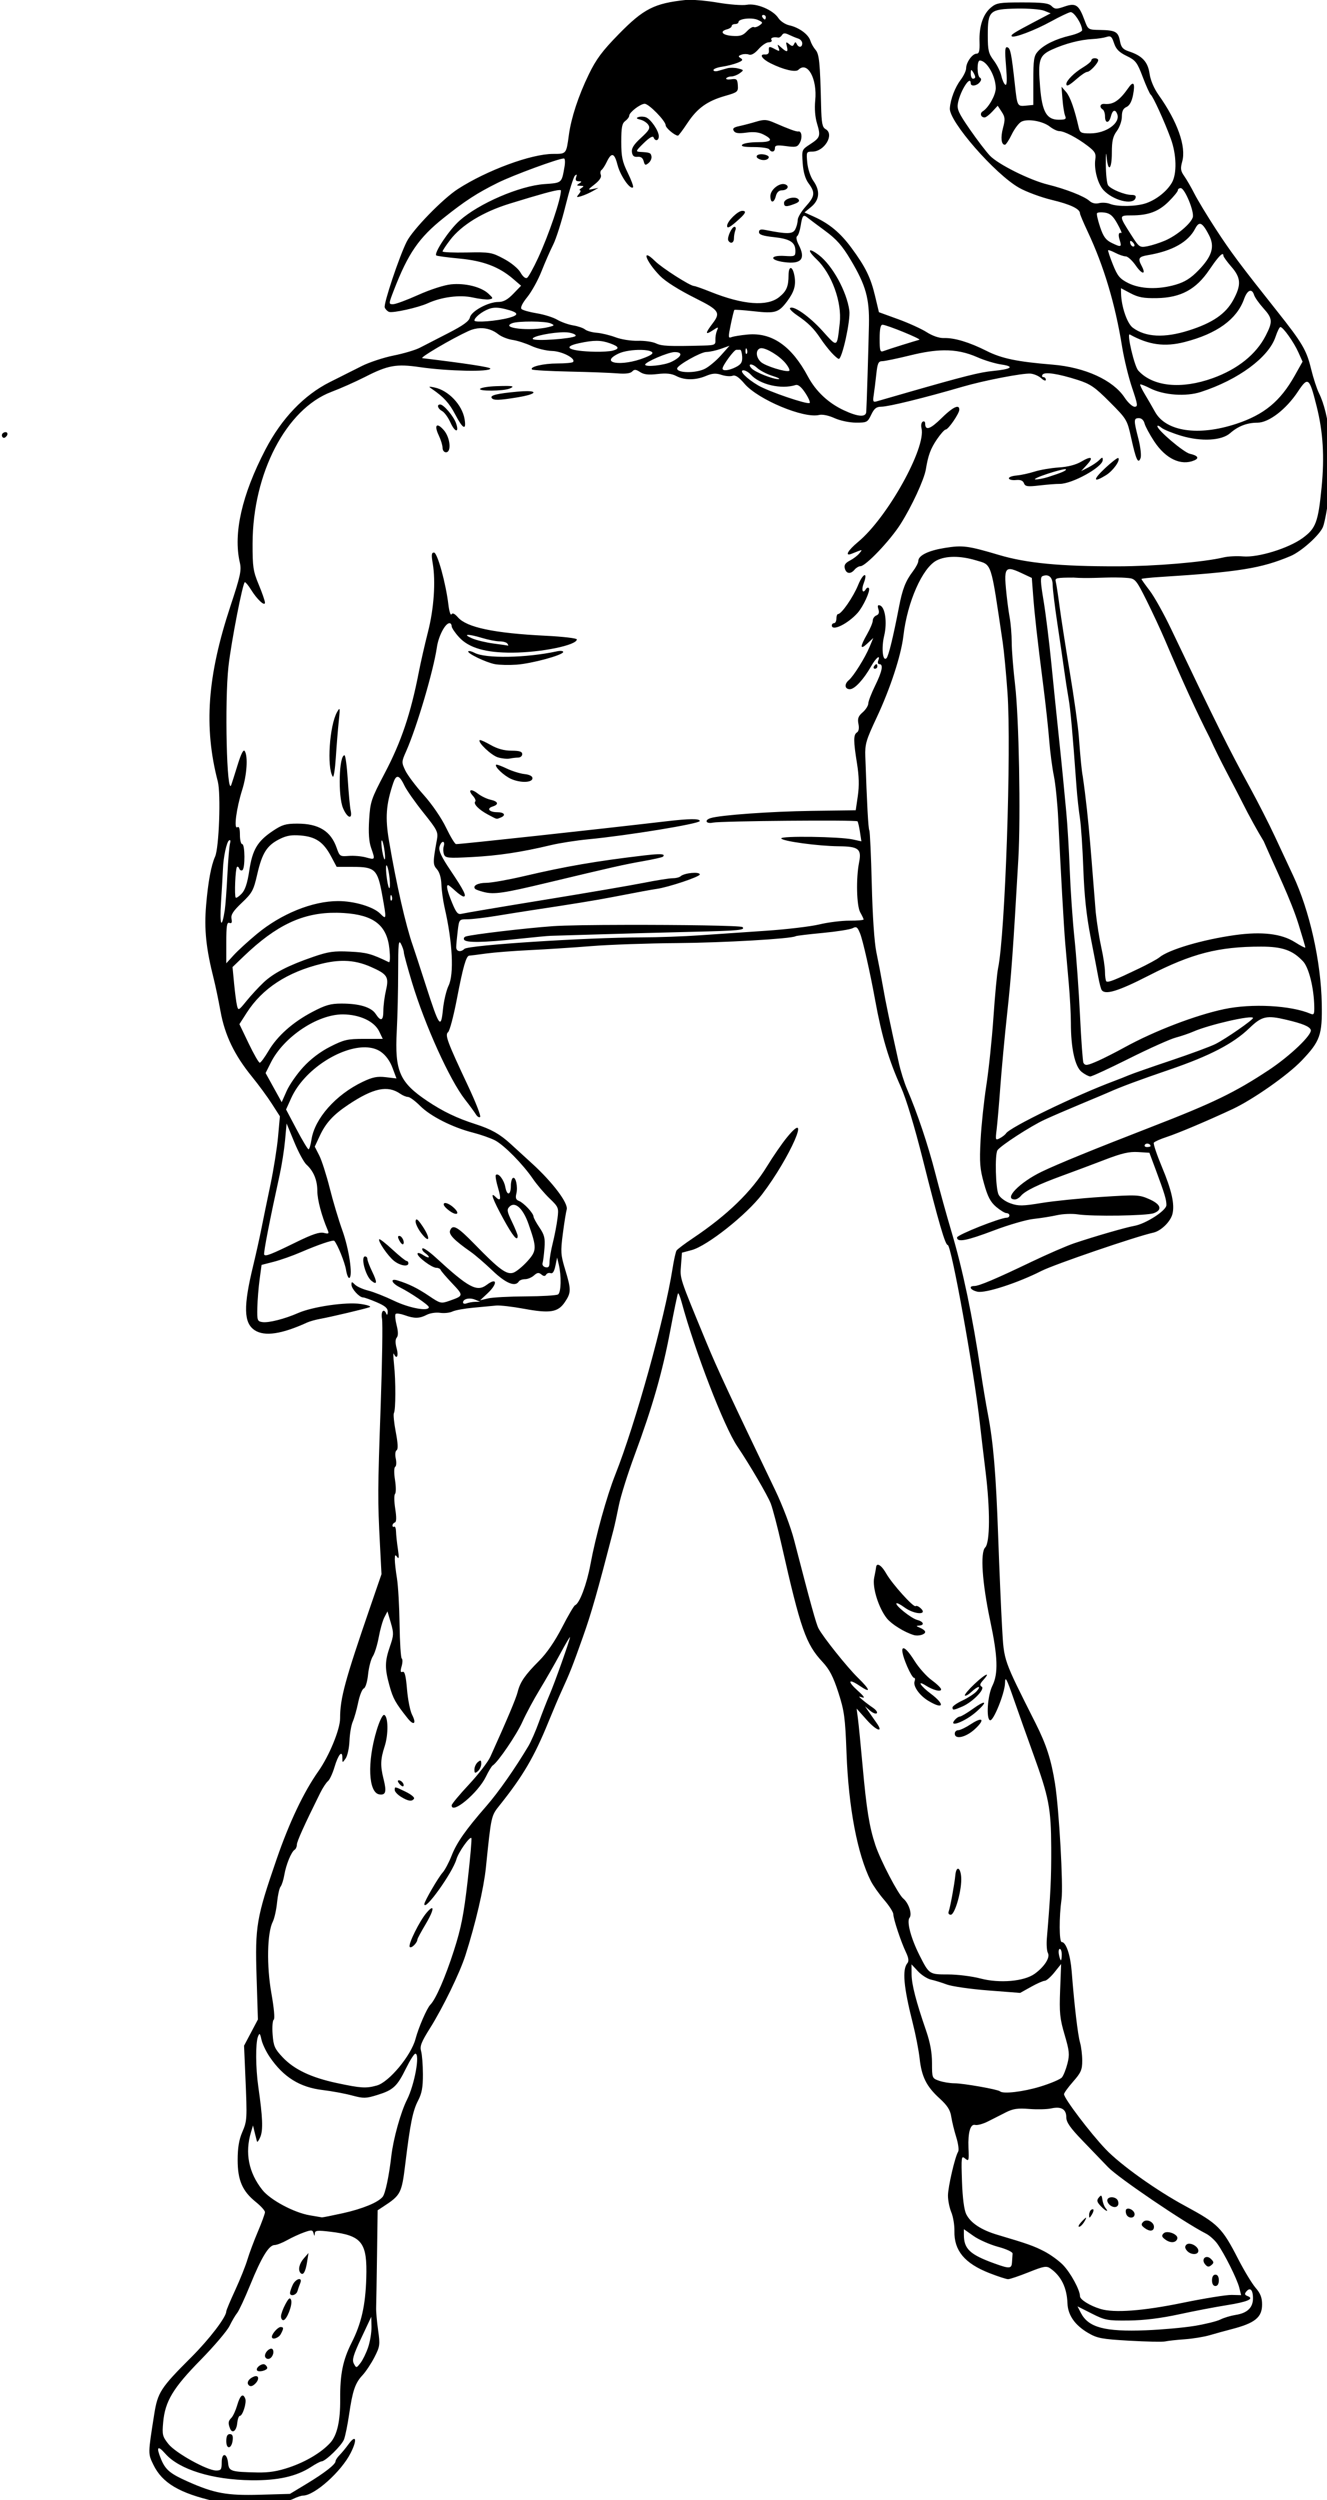 <?xml version="1.0" encoding="UTF-8" standalone="no"?>
<svg
   xmlns:dc="http://purl.org/dc/elements/1.1/"
   xmlns:cc="http://creativecommons.org/ns#"
   xmlns:rdf="http://www.w3.org/1999/02/22-rdf-syntax-ns#"
   xmlns:svg="http://www.w3.org/2000/svg"
   xmlns="http://www.w3.org/2000/svg"
   xmlns:sodipodi="http://sodipodi.sourceforge.net/DTD/sodipodi-0.dtd"
   xmlns:inkscape="http://www.inkscape.org/namespaces/inkscape"
   sodipodi:docname="Strong superhero.svg"
   inkscape:version="1.0 (4035a4fb49, 2020-05-01)"
   id="svg8"
   version="1.1"
   viewBox="0 0 154.47 290.85"
   height="290.85mm"
   width="154.47mm">
  <title
     id="title57">Strong superhero</title>
  <defs
     id="defs2" />
  <sodipodi:namedview
     inkscape:window-maximized="0"
     inkscape:window-y="0"
     inkscape:window-x="160"
     inkscape:window-height="1030"
     inkscape:window-width="1426"
     fit-margin-bottom="0"
     fit-margin-right="0"
     fit-margin-left="0"
     fit-margin-top="0"
     inkscape:snap-global="false"
     showgrid="false"
     inkscape:document-rotation="0"
     inkscape:current-layer="layer1"
     inkscape:document-units="mm"
     inkscape:cy="15.107553"
     inkscape:cx="1044.5602"
     inkscape:zoom="0.27351358"
     inkscape:pageshadow="2"
     inkscape:pageopacity="0.0"
     borderopacity="1.0"
     bordercolor="#666666"
     pagecolor="#ffffff"
     id="base" />
  <g
     transform="translate(-139.001,14.383)"
     id="layer1"
     inkscape:groupmode="layer"
     inkscape:label="Lager 1">
    <path
       sodipodi:nodetypes="ssssssssscsccsssssssscsssscccsssssssssssssssscccssssscssssssccsssssscccssssssssssssssscssssssssssssssssssssssscscccsccccssssssssssssscsssssssssssccssscccccsssssssssssssssssscccsssssssssssscccssssssssssssssssssssssssscsssssscscssssssssssssssssssssssssssssssssssssssssssssssssscssssssssscsssssssssssssssssssssccccssssssssssssscsscsssssscsssssssssssscsssssssssssssssscsssssccsccsssssssssssssssccsssssscccssssssssssssssssssssssssssssssssssssssssssssssssssssssscssssccssssssssscsssssscssccssssssssssssssscscscsscccssssssssssssssssssssssssssssssscssssssssscssssssssssssssscccssssssccsssscssssssssssssssccsssssssssssscsssscssscsssssssscsssscsssssssssssscsssssssssssssssscssssccsscsssssscsssscsssscsssssssssssscssssssssssscssssssssscsssssssssssscsssssssscccsssssssssssssssssssssscsssscccsscsssssssssssssssssssssscsssssscscssssssscssssssssssssssssssscsssssssssscscccsssssscsssscccssscccssssccssscscscsssssscsssssssssscssssssssssssssssscsscssssssssssssssssscsssssscscssscssssssssscssssscsssccscscsscsssscsscssssscsssssscssssscssssssssscsssssssssscscssccssscccsscsssscssssssssssssssccsssssssscccscsscsssssssssscsccssscscssssccccssssssssssssssssssssssssscsscsssssssssssscsssssssscssscsssscssssssssssscscscccccscsssscssssssccsscccssssccscsssssssssccsccscssssscccscscsccsssssssssssssccsssscssssssssssssssssscccssssccssssssssscsscscssssssssscsssssssccssscscssssssccsssscscsssscssssssssssssssssccscssssscscssccssssssssssscccsssssssssssssssscssscssssssssssssscsssssssscsssssssssssssscccsssssssssscsscsscscsscsscscccssssscssssssssssscssssssssssssssssssscssssscssccccsssccssscccccssssscssccccsccsssscssccssssssssssscscssssssssssssssscscscsssscscssssssssssssssssssssssssssssssssssssssssscssssssssssssccsssscsssssssssssssssssssssscssssssssssssccscccssccssccssssssssssssssscccssssssssssscccssssssssssssssssccscsscssssssscsssscssssssssssssccssssscssssssssssssssscsssssssssssssccssccscscssssssssssssssssssssssscssscsssscssscccsscssssssssssssssssssssssssssssssssccsssscsssssssssssssssssssssssssssssss"
       transform="scale(0.265)"
       d="m 826.887,-54.357 c -0.412,0.009 -0.773,0.027 -1.074,0.059 -13.853,1.464 -18.562,3.861 -29.473,14.998 -7.264,7.415 -9.907,10.964 -13.17,17.682 -4.526,9.319 -7.715,18.983 -8.736,26.475 -1.167,8.558 -1.062,8.43 -6.934,8.43 -9.594,0 -28.992,7.147 -41.836,15.414 -6.616,4.258 -19.819,17.826 -22.465,23.086 -3.307,6.574 -10.259,27.368 -9.666,28.912 0.303,0.789 1.149,1.663 1.881,1.943 1.614,0.619 12.859,-1.881 17.014,-3.783 6.047,-2.768 14.122,-3.799 19.797,-2.529 2.911,0.651 6.158,1.016 7.217,0.812 1.823,-0.351 1.803,-0.482 -0.365,-2.502 -3.205,-2.986 -10.226,-4.728 -16.463,-4.084 -3.006,0.31 -9.165,2.299 -14.357,4.637 -5.001,2.252 -9.993,4.094 -11.094,4.094 -1.958,0 -1.948,-0.137 0.418,-6.25 6.229,-16.097 10.961,-22.962 21.779,-31.594 9.414,-7.511 14.717,-10.958 23.766,-15.445 6.812,-3.378 26.743,-10.711 29.111,-10.711 0.509,0 0.62,1.665 0.25,3.75 -1.264,7.131 -1.051,6.95 -8.834,7.508 -10.875,0.78 -28.724,8.466 -37.25,16.041 -4.54,4.034 -11.331,14.177 -10.229,15.279 0.244,0.244 4.786,0.855 10.094,1.357 10.541,0.997 17.459,3.608 23.662,8.932 l 3.5,3.004 -3.447,3.564 c -2.489,2.574 -4.304,3.564 -6.537,3.564 -4.468,0 -11.867,4.017 -12.496,6.785 -0.38,1.669 -2.944,3.528 -9.52,6.9 -4.95,2.539 -10.575,5.429 -12.5,6.424 -1.925,0.995 -7.1,2.529 -11.5,3.41 -4.4,0.881 -10.7,2.96 -14,4.621 -3.3,1.661 -9.6,4.826 -14,7.033 -11.393,5.714 -21.182,15.947 -28.281,29.564 -10.373,19.896 -14.229,36.894 -11.266,49.668 0.788,3.396 0.255,5.875 -4.09,19 -10.205,30.83 -11.821,53.103 -5.594,77.094 1.404,5.407 0.55,29.126 -1.188,33 -1.742,3.884 -3.079,11.12 -3.943,21.355 -0.892,10.562 -0.028,18.931 3.318,32.145 0.766,3.025 2.125,9.532 3.021,14.459 1.906,10.48 6.108,19.189 13.83,28.67 2.855,3.505 6.777,8.846 8.717,11.871 l 3.527,5.5 -0.814,9 c -0.448,4.95 -1.95,14.4 -3.336,21 -1.386,6.6 -3.192,15.375 -4.012,19.5 -0.82,4.125 -2.414,11.293 -3.543,15.93 -4.386,18.017 -4.224,25.285 0.635,28.469 4.338,2.842 11.833,1.745 23.018,-3.367 1.1,-0.503 3.575,-1.206 5.5,-1.562 5.354,-0.991 20.311,-4.524 22,-5.197 0.825,-0.329 -0.975,-0.959 -4,-1.4 -6.426,-0.937 -21.051,1.183 -27.424,3.975 -5.939,2.602 -12.929,4.383 -15.68,3.994 -2.245,-0.317 -2.387,-0.722 -2.256,-6.34 0.077,-3.3 0.527,-8.873 1,-12.387 l 0.859,-6.389 5.334,-1.363 c 2.935,-0.75 8.335,-2.66 12,-4.244 7.463,-3.225 14.141,-5.495 14.609,-4.967 1.473,1.661 4.631,9.467 5.154,12.74 0.358,2.24 1.036,3.836 1.506,3.545 1.568,-0.969 -0.211,-12.837 -3.139,-20.936 -1.591,-4.4 -4.078,-12.714 -5.525,-18.477 -1.448,-5.762 -3.519,-12.216 -4.604,-14.342 l -1.971,-3.865 2.162,-4.658 c 2.659,-5.727 5.947,-9.325 12.537,-13.725 11.049,-7.375 17.32,-8.691 22.906,-4.805 1.085,0.755 2.602,1.371 3.369,1.371 0.767,0 3.181,1.786 5.363,3.969 4.535,4.535 14.174,9.404 23.148,11.693 3.382,0.863 7.723,2.382 9.648,3.375 4.027,2.078 12.237,10.401 16.732,16.963 1.695,2.475 4.949,6.3 7.23,8.5 4.046,3.902 4.132,4.123 3.508,9 -0.352,2.75 -1.276,7.54 -2.055,10.645 -0.779,3.104 -1.416,6.851 -1.416,8.324 0,2.031 -0.424,2.585 -1.75,2.295 -0.975,-0.213 -1.556,-1.02 -1.311,-1.822 0.243,-0.792 0.619,-3.768 0.838,-6.613 0.331,-4.312 -0.032,-5.808 -2.189,-8.982 -1.423,-2.095 -2.602,-4.268 -2.621,-4.828 -0.047,-1.499 -4.267,-6.035 -6.365,-6.84 -1.351,-0.519 -1.655,-1.331 -1.189,-3.186 0.755,-3.008 -0.274,-7.696 -1.52,-6.926 -0.491,0.304 -0.893,1.849 -0.893,3.434 0,4.165 -1.671,4.574 -2.418,0.592 -0.618,-3.294 -3.076,-6.432 -4.176,-5.332 -0.299,0.299 0.138,2.838 0.971,5.643 1.499,5.048 1.145,6.221 -1.178,3.898 -2.48,-2.48 -1.151,1.21 3.479,9.66 4.256,7.768 6.322,10.23 6.322,7.535 0,-0.553 -1.13,-3.345 -2.51,-6.205 -2.191,-4.541 -2.326,-5.385 -1.061,-6.65 2.413,-2.413 5.911,0.76 8.295,7.525 3.734,10.597 3.7,11.858 -0.457,16.459 -2.03,2.247 -4.752,4.488 -6.047,4.98 -2.949,1.121 -6.204,-1.233 -16.91,-12.234 -7.783,-7.998 -9.873,-9.178 -11.01,-6.215 -0.655,1.708 1.852,4.29 9.074,9.344 1.965,1.375 6.276,5.087 9.58,8.25 5.818,5.568 9.981,7.281 11.545,4.75 0.34,-0.55 1.567,-1 2.729,-1 1.162,0 2.928,-0.736 3.924,-1.637 1.421,-1.286 2.116,-1.385 3.238,-0.453 1.042,0.865 1.618,0.884 2.121,0.07 0.38,-0.615 1.275,-0.892 1.99,-0.617 0.854,0.328 1.562,-0.765 2.064,-3.182 l 0.766,-3.682 0.715,3 c 1.209,5.073 1.045,12.322 -0.299,13.191 -0.687,0.445 -7.1,0.833 -14.25,0.863 -7.15,0.029 -14.573,0.426 -16.498,0.883 l -3.5,0.832 3.25,-3.035 c 4.532,-4.234 4.284,-7.241 -0.311,-3.766 -4.312,3.261 -7.919,1.346 -22.248,-11.814 -2.919,-2.681 -5.618,-4.562 -5.998,-4.182 -0.381,0.381 0.095,1.268 1.057,1.971 2.708,1.98 2.062,2.809 -0.752,0.965 -1.407,-0.922 -2.5,-1.173 -2.5,-0.574 0,1.453 6.316,6.166 8.262,6.166 0.865,0 1.723,0.418 1.906,0.928 0.183,0.51 2.473,3.18 5.09,5.936 5.047,5.314 5.033,5.418 -1.09,7.578 -3.852,1.359 -4.063,1.311 -9.15,-2.115 -4.991,-3.361 -8.913,-5.291 -13.768,-6.773 -3.45,-1.054 -2.718,1.161 1,3.027 4.74,2.379 12.694,7.799 12.725,8.67 0.07,2.027 -8.491,0.487 -15.207,-2.736 -3.997,-1.918 -9.16,-3.956 -11.473,-4.527 -2.313,-0.571 -4.9,-1.734 -5.75,-2.584 -1.393,-1.393 -1.545,-1.39 -1.545,0.027 0,1.778 3.448,5.57 5.064,5.57 0.586,0 3.286,0.955 6,2.123 3.771,1.622 4.918,2.625 4.857,4.25 -0.043,1.17 -0.307,1.564 -0.584,0.877 -1.103,-2.734 -2.54,-1.143 -1.926,2.133 0.349,1.86 0.084,19.073 -0.59,38.25 -1.318,37.504 -1.336,41.074 -0.311,60.867 l 0.674,13 -4.648,13.5 c -11.46,33.283 -13.537,40.924 -13.537,49.803 0,4.831 -4.771,16.44 -9.533,23.197 -6.495,9.216 -12.792,22.479 -18.398,38.75 -8.828,25.62 -9.449,29.271 -8.754,51.494 l 0.586,18.744 -3.045,5.756 -3.045,5.756 0.582,13.5 c 0.813,18.88 0.781,19.432 -1.422,24.572 -1.372,3.202 -1.971,6.854 -1.971,12.051 0,8.95 2.066,13.728 7.994,18.492 2.203,1.771 4.006,3.772 4.006,4.447 0,0.675 -1.405,4.534 -3.123,8.572 -1.719,4.038 -3.786,9.567 -4.594,12.287 -0.808,2.72 -3.226,8.752 -5.375,13.402 -2.149,4.651 -3.906,8.836 -3.906,9.301 0,2.499 -7.412,12.194 -15.467,20.232 -13.373,13.345 -14.666,15.343 -16.188,24.976 -2.767,17.524 -2.761,17.177 -0.369,22.119 3.879,8.013 11.44,12.492 27.135,16.074 8.208,1.873 29.647,1.239 34.158,-1.012 1.67,-0.833 3.666,-1.516 4.434,-1.516 5.043,0 16.786,-10.484 20.941,-18.697 3.003,-5.935 2.366,-8.417 -0.977,-3.809 -1.193,1.644 -2.955,3.781 -3.918,4.748 -0.963,0.967 -1.75,2.169 -1.75,2.67 0,1.394 -4.818,5.145 -12.805,9.971 l -7.227,4.365 -13.178,0.375 c -14.523,0.412 -20.054,-0.601 -31.746,-5.809 -7.661,-3.412 -9.736,-5.136 -11.629,-9.666 -2.301,-5.506 -1.637,-6.467 1.779,-2.576 6.156,7.012 20.735,11.508 37.938,11.703 11.522,0.131 19.747,-1.711 26.096,-5.846 2.051,-1.336 4.106,-2.43 4.568,-2.43 1.758,0 8.972,-7.04 9.947,-9.709 0.561,-1.535 1.549,-6.391 2.195,-10.791 1.559,-10.604 2.665,-13.864 5.875,-17.311 1.476,-1.585 3.848,-5.148 5.27,-7.918 2.418,-4.71 2.524,-5.478 1.615,-11.902 -0.534,-3.777 -0.923,-8.219 -0.863,-9.869 0.06,-1.65 0.234,-11.944 0.387,-22.877 l 0.277,-19.879 2.484,-1.621 c 7.664,-5.003 8.086,-5.817 9.646,-18.645 2.171,-17.842 3.304,-23.443 5.652,-27.924 1.629,-3.108 2.118,-5.805 2.096,-11.555 -0.016,-4.125 -0.375,-8.679 -0.797,-10.121 -0.625,-2.136 0.094,-3.99 3.875,-10 5.678,-9.025 13.139,-24.354 15.596,-32.043 4.438,-13.892 8.048,-29.347 8.986,-38.463 2.38,-23.127 2.286,-22.707 6.062,-27.439 10.29,-12.897 15.18,-21.241 21.418,-36.555 1.989,-4.884 4.548,-10.904 5.688,-13.379 3.677,-7.989 4.976,-11.281 9.479,-24 3.754,-10.605 6.189,-19.13 13.422,-47 0.5,-1.925 1.558,-6.761 2.352,-10.748 0.794,-3.987 3.903,-13.887 6.91,-22 7.854,-21.19 12.243,-36.513 15.664,-54.686 1.65,-8.763 3.187,-16.12 3.414,-16.348 0.228,-0.228 0.942,1.543 1.59,3.934 5.794,21.397 18.642,54.657 24.408,63.186 5.403,7.991 13.336,21.537 14.736,25.162 0.85,2.2 2.971,10.3 4.713,18 8.401,37.13 10.685,43.667 18.01,51.521 3.07,3.292 4.712,6.453 6.959,13.395 2.622,8.103 3.011,10.977 3.59,26.584 0.888,23.958 4.774,44.433 10.658,56.16 1.01,2.012 3.647,5.752 5.861,8.311 2.214,2.558 4.036,5.411 4.051,6.34 0.031,2.113 3.3,11.964 5.531,16.666 1.189,2.505 1.375,3.904 0.637,4.793 -2.343,2.823 -1.656,10.465 2.369,26.359 1.272,5.021 2.626,11.995 3.01,15.5 0.879,8.017 3.008,12.274 8.754,17.502 3.425,3.116 4.685,5.08 5.131,8 0.325,2.129 1.312,6.183 2.193,9.012 0.882,2.828 1.263,5.692 0.848,6.363 -1.395,2.256 -4.462,15.459 -4.48,19.277 -0.009,2.08 0.649,5.376 1.463,7.324 0.814,1.949 1.434,5.672 1.375,8.273 -0.193,8.585 4.483,14.192 15.406,18.471 3.718,1.457 7.396,2.648 8.174,2.648 0.778,0 4.833,-1.368 9.012,-3.041 6.63,-2.655 7.844,-2.869 9.539,-1.682 4.775,3.345 7.272,8.434 7.525,15.332 0.191,5.194 3.262,9.588 9.088,13.002 3.971,2.327 5.991,2.706 18.156,3.404 7.528,0.432 14.601,0.57 15.717,0.307 1.116,-0.263 4.954,-0.685 8.529,-0.938 3.575,-0.253 8.525,-1.059 11,-1.791 2.475,-0.732 6.75,-1.909 9.5,-2.617 10.368,-2.669 13.5,-5.19 13.5,-10.869 0,-3.002 -0.731,-4.879 -2.85,-7.322 -1.567,-1.807 -5.014,-7.497 -7.66,-12.646 -7.04,-13.702 -8.822,-15.489 -23.236,-23.262 -12.713,-6.856 -28.375,-18.026 -34.973,-24.945 -6.792,-7.123 -18.281,-22.296 -18.281,-24.143 0,-0.54 1.8,-3.026 4,-5.525 3.433,-3.9 4,-5.199 4,-9.16 0,-2.539 -0.443,-6.155 -0.982,-8.037 -0.971,-3.385 -2.516,-16.546 -3.646,-31.066 -0.574,-7.371 -2.479,-13 -4.398,-13 -1.132,0 -1.176,-11.059 -0.074,-18.799 0.823,-5.784 -1.072,-39.487 -2.852,-50.701 -1.67,-10.528 -3.785,-17.112 -8.512,-26.5 -14.371,-28.546 -13.874,-27.129 -14.74,-42 -0.432,-7.425 -1.205,-25.425 -1.719,-40 -0.978,-27.748 -2.137,-41.469 -4.562,-54 -0.798,-4.125 -2.155,-12.225 -3.016,-18 -3.696,-24.792 -7.953,-45.124 -12.982,-62 -2.049,-6.875 -5.226,-18.35 -7.061,-25.5 -3.222,-12.556 -7.951,-26.624 -12.43,-36.982 -1.185,-2.74 -2.804,-7.915 -3.598,-11.5 -4.116,-18.582 -5.713,-26.242 -6.986,-33.518 -0.77,-4.4 -2.059,-11.15 -2.865,-15 -0.9,-4.299 -1.683,-15.817 -2.027,-29.854 -0.309,-12.57 -0.795,-23.235 -1.082,-23.699 -0.455,-0.736 -1.024,-11.22 -1.76,-32.447 -0.186,-5.364 0.341,-7.166 4.967,-17 5.995,-12.745 10.796,-27.418 11.779,-36 1.689,-14.737 8.336,-29.788 14.58,-33.018 4.049,-2.094 10.374,-2.122 17.186,-0.076 7.249,2.177 6.485,-0.153 11.852,36.094 0.57,3.85 1.512,13.75 2.092,22 1.756,24.961 -1.022,106.182 -4.137,121 -0.463,2.2 -1.377,11.875 -2.033,21.5 -0.656,9.625 -2.06,23.076 -3.119,29.891 -1.059,6.815 -2.197,17.615 -2.529,24 -0.519,9.964 -0.306,12.672 1.496,19.109 1.623,5.795 2.837,8.125 5.342,10.25 1.783,1.512 3.821,2.75 4.529,2.75 0.708,0 1.287,0.45 1.287,1 0,0.55 -0.492,1 -1.094,1 -2.909,0 -21.906,7.542 -21.906,8.697 0,2.253 4.212,1.444 16.24,-3.119 6.411,-2.432 14.225,-4.697 17.363,-5.031 3.139,-0.334 7.775,-1.074 10.303,-1.645 2.527,-0.571 6.619,-0.734 9.094,-0.361 6.572,0.989 30.45,0.621 33.439,-0.516 3.914,-1.488 3.124,-3.888 -2.029,-6.168 -4.364,-1.931 -5.408,-1.978 -21.092,-0.963 -9.075,0.587 -20.845,1.78 -26.158,2.65 -8.406,1.377 -10.179,1.4 -13.66,0.176 -2.275,-0.8 -4.532,-2.443 -5.234,-3.812 -1.328,-2.587 -1.715,-17.686 -0.5,-19.514 1.338,-2.013 14.635,-10.626 20.734,-13.432 3.3,-1.518 10.502,-4.627 16.002,-6.91 5.5,-2.284 10.9,-4.556 12,-5.049 5.391,-2.417 13.325,-5.368 27,-10.045 17.483,-5.979 27.864,-11.377 34.867,-18.127 5.519,-5.32 7.59,-5.788 16.367,-3.697 7.173,1.709 10.067,2.905 10.641,4.4 0.786,2.049 -9.062,11.469 -18.506,17.703 -14.863,9.812 -24.259,14.362 -51.371,24.873 -25.676,9.954 -41.121,16.254 -48.281,19.693 -9.767,4.692 -17.017,12.195 -11.781,12.195 0.725,0 1.907,-0.707 2.625,-1.572 1.823,-2.197 7.605,-5.012 18.291,-8.904 5.031,-1.833 13.421,-4.976 18.646,-6.986 7.337,-2.822 10.639,-3.584 14.5,-3.346 l 5.002,0.309 2.793,7.5 c 3.867,10.38 4.712,13.175 4.678,15.494 -0.034,2.395 -9.058,8.213 -14.135,9.113 -3.787,0.671 -17.386,4.602 -26.336,7.613 -3.3,1.11 -11.852,4.823 -19.002,8.248 -15.63,7.488 -22.836,10.531 -24.934,10.531 -2.722,0 -1.691,1.815 1.42,2.498 3.491,0.767 17.684,-3.842 28.092,-9.121 5.706,-2.894 41.447,-15.115 49.137,-16.801 3.372,-0.739 7.557,-4.815 8.402,-8.182 1.061,-4.229 -0.318,-10.401 -4.615,-20.666 -2.25,-5.375 -3.852,-10.159 -3.561,-10.631 0.291,-0.471 2.859,-1.618 5.705,-2.549 5.068,-1.658 17.921,-7.094 28.852,-12.201 9.009,-4.209 24.312,-14.941 30.391,-21.314 8.135,-8.529 9.071,-11.175 8.824,-24.951 -0.331,-18.515 -5.324,-40.829 -12.605,-56.33 -1.873,-3.988 -5.466,-11.678 -7.984,-17.09 -2.518,-5.412 -7.451,-15.087 -10.957,-21.5 -9.498,-17.37 -14.816,-28.06 -34.662,-69.662 -3.148,-6.6 -7.362,-14.141 -9.363,-16.758 -2.002,-2.617 -3.641,-4.924 -3.641,-5.125 0,-0.201 3.712,-0.599 8.25,-0.885 34.46,-2.17 44.441,-3.772 57.25,-9.186 4.755,-2.01 12.707,-9.133 14.227,-12.744 0.764,-1.816 2.006,-8.576 2.76,-15.021 1.942,-16.619 0.101,-34.465 -4.516,-43.781 -0.954,-1.925 -2.526,-6.774 -3.494,-10.777 -1.948,-8.056 -3.871,-11.307 -14.924,-25.223 -16.258,-20.469 -20.297,-25.876 -26.889,-36 -3.76,-5.775 -7.981,-12.75 -9.379,-15.5 -1.398,-2.75 -3.406,-6.228 -4.465,-7.729 -1.615,-2.29 -1.762,-3.322 -0.906,-6.42 1.816,-6.577 -2.067,-17.519 -10.361,-29.201 -2.036,-2.867 -3.564,-6.462 -3.984,-9.373 -0.749,-5.186 -3.205,-7.842 -9.027,-9.764 -2.704,-0.892 -3.458,-1.764 -3.992,-4.609 -0.76,-4.052 -1.961,-4.701 -8.918,-4.818 -5.03,-0.085 -5.083,-0.119 -6.644,-4.344 -2.479,-6.705 -3.838,-7.628 -8.75,-5.936 -3.636,1.253 -4.27,1.232 -5.703,-0.197 -1.289,-1.285 -3.854,-1.609 -12.791,-1.609 -10.182,0 -11.423,0.204 -13.895,2.283 -3.434,2.889 -5.19,8.165 -4.969,14.93 0.133,4.063 -0.167,5.287 -1.295,5.287 -1.842,0 -4.584,3.814 -4.584,6.379 0,1.063 -1.056,3.325 -2.348,5.027 -2.522,3.323 -4.524,8.557 -4.818,12.594 -0.413,5.667 19.762,28.809 30.389,34.857 3.147,1.791 9.672,4.206 14.5,5.367 8.154,1.961 12.277,3.94 12.277,5.893 0,0.444 1.543,4.087 3.428,8.096 7.055,15.002 12.06,31.716 15.041,50.242 0.868,5.395 2.853,13.575 4.41,18.178 2.533,7.487 2.65,8.367 1.109,8.367 -0.947,0 -2.929,-1.823 -4.404,-4.053 -5.056,-7.64 -17.359,-13.26 -31.584,-14.428 -15.615,-1.282 -22.386,-2.688 -29.012,-6.025 -7.627,-3.841 -14.129,-5.796 -18.801,-5.652 -2.021,0.062 -4.948,-0.939 -7.5,-2.566 -2.302,-1.468 -7.968,-4.044 -12.592,-5.723 l -8.406,-3.053 -1.666,-7 C 906.985,67.523 904.766,62.994 898.549,54.553 893.661,47.917 888.829,43.897 882.08,40.853 l -4.164,-1.877 3.006,-2.49 c 3.664,-3.035 3.962,-7.05 0.848,-11.424 -1.213,-1.703 -2.364,-5.167 -2.627,-7.904 -0.455,-4.731 -0.39,-4.873 2.205,-4.873 5.37,0 9.865,-7.62 5.83,-9.881 -1.444,-0.809 -1.787,-2.61 -1.969,-10.299 -0.446,-18.909 -0.819,-22.652 -2.447,-24.504 -0.878,-0.998 -1.901,-2.816 -2.273,-4.039 -0.84,-2.758 -5.032,-5.805 -9.236,-6.715 -1.763,-0.382 -3.914,-1.814 -4.834,-3.219 -2.335,-3.564 -9.602,-6.601 -13.877,-5.799 -1.866,0.35 -7.656,-0.089 -12.867,-0.977 -4.56,-0.777 -9.906,-1.27 -12.787,-1.211 z m 144.277,3.846 c 5.096,-0.095 10.528,0.336 12.072,0.957 l 2.807,1.131 -6.857,3.604 c -9.232,4.854 -10.83,5.866 -10.227,6.469 0.893,0.893 10.097,-2.584 17.264,-6.523 3.8,-2.089 7.634,-3.919 8.521,-4.068 1.521,-0.255 5.021,5.114 5.137,7.879 0.026,0.633 -2.314,1.707 -5.201,2.387 -6.459,1.52 -11.611,4.04 -14.25,6.973 -1.735,1.928 -2,3.628 -2,12.855 l -0.002,10.635 -3.256,0.314 c -3.734,0.36 -3.793,0.251 -4.787,-8.814 -1.54,-14.041 -1.995,-16.354 -3.305,-16.787 -1.1,-0.363 -1.216,1.173 -0.621,8.311 0.504,6.048 0.403,8.555 -0.324,8.105 -0.579,-0.358 -1.361,-2.109 -1.738,-3.891 -0.378,-1.781 -1.876,-4.813 -3.328,-6.738 -2.318,-3.073 -2.639,-4.431 -2.639,-11.145 0,-10.705 0.791,-11.43 12.734,-11.652 z m -111.295,2.797 c 0.582,0 1.061,0.45 1.061,1 0,0.55 -0.199,1 -0.441,1 -0.243,0 -0.719,-0.45 -1.059,-1 -0.34,-0.55 -0.143,-1 0.439,-1 z m -6.287,1.562 c 1.415,-0.019 2.853,0.168 3.834,0.615 2.277,1.038 2.338,1.229 0.756,2.387 -0.947,0.692 -2.086,1.032 -2.533,0.756 -0.447,-0.276 -1.802,0.552 -3.012,1.84 -1.761,1.875 -3.043,2.28 -6.447,2.033 -4.421,-0.32 -5.72,-1.995 -2.25,-2.902 1.1,-0.288 2,-0.92 2,-1.406 0,-0.486 0.675,-0.885 1.5,-0.885 0.825,0 1.5,-0.394 1.5,-0.875 0,-0.928 2.293,-1.531 4.652,-1.562 z m 15.547,6.539 c 0.479,-0.022 1.103,0.181 1.984,0.605 1.273,0.612 3.104,1.364 4.066,1.672 0.962,0.308 1.75,1.248 1.75,2.09 0,1.843 -1.602,2.03 -2.418,0.281 -0.461,-0.988 -0.708,-0.978 -1.18,0.043 -0.488,1.056 -0.886,1.056 -2.174,0 -1.368,-1.121 -1.499,-0.995 -0.996,0.957 0.693,2.689 0.067,2.832 -2.447,0.557 -1.766,-1.598 -1.833,-1.591 -1.178,0.117 0.604,1.575 0.424,1.665 -1.391,0.693 -2.765,-1.48 -3.021,-1.424 -2.857,0.633 0.089,1.116 -0.513,1.697 -1.66,1.604 -2.779,-0.227 -1.437,1.956 2.373,3.863 5.651,2.829 11.029,4.083 12.254,2.857 3.986,-3.986 8.358,4.009 7.379,13.496 -0.356,3.447 -0.057,7.272 0.791,10.088 1.661,5.518 1.423,6.216 -3.133,9.176 -3.561,2.314 -3.589,2.386 -3.164,8.254 0.29,4.008 1.133,6.873 2.613,8.875 2.977,4.026 2.768,5.653 -1.312,10.17 -1.925,2.131 -3.5,4.801 -3.5,5.936 0,1.135 -0.491,2.979 -1.09,4.098 -1.111,2.075 -3.522,2.115 -13.16,0.217 -2.018,-0.397 -2.75,-0.142 -2.75,0.959 0,1.109 1.705,1.682 6.549,2.201 7.131,0.764 9.451,2.254 9.451,6.078 0,2.326 -0.289,2.461 -4.646,2.18 -6.585,-0.425 -6.894,1.801 -0.375,2.697 7.651,1.052 9.685,-1.378 6.426,-7.68 -0.933,-1.804 -1.204,-3.34 -0.654,-3.701 0.517,-0.34 1.214,-2.36 1.551,-4.49 0.731,-4.625 1.15,-5.17 2.883,-3.748 0.724,0.594 4.241,3.231 7.816,5.859 5.093,3.744 7.531,6.507 11.27,12.77 6.652,11.143 8.273,16.891 8.035,28.492 -0.215,10.452 -0.99,35.483 -1.184,38.25 h 0.002 c -0.172,2.459 -3.582,2.216 -9.859,-0.707 -6.814,-3.172 -12.293,-8.322 -15.768,-14.82 C 872.254,97.596 863.608,91.586 852.93,92.586 c -3.025,0.283 -6.215,0.801 -7.09,1.152 -1.43,0.574 -1.462,0.022 -0.324,-5.498 0.696,-3.375 1.411,-6.284 1.59,-6.463 0.179,-0.179 4.057,0.091 8.619,0.602 9.338,1.045 10.838,0.596 14.549,-4.357 3.165,-4.225 3.991,-7.141 3.207,-11.322 -0.813,-4.336 -2.546,-4.447 -2.564,-0.164 -0.021,4.976 -0.906,7.038 -4.137,9.625 -5.251,4.206 -15.814,3.403 -30.014,-2.277 -3.571,-1.429 -6.881,-2.598 -7.355,-2.598 -1.693,0 -14.036,-7.882 -17.148,-10.951 -6.218,-6.132 -4.183,-0.028 2.162,6.484 2.437,2.502 8.421,6.263 15.855,9.967 10.079,5.022 10.877,6.204 7.338,10.844 -3.396,4.451 -3.404,5.357 -0.033,3.148 2.557,-1.676 2.626,-1.671 1.865,0.135 -0.435,1.031 -0.734,2.886 -0.666,4.123 0.113,2.047 -0.35,2.262 -5.115,2.387 -15.24,0.398 -18.471,0.253 -20.961,-0.945 -1.497,-0.72 -5.097,-1.234 -8,-1.143 -2.94,0.092 -7.271,-0.587 -9.777,-1.533 -2.475,-0.934 -6.189,-1.829 -8.254,-1.988 -2.065,-0.159 -4.388,-0.813 -5.162,-1.455 -0.774,-0.642 -3.124,-1.447 -5.223,-1.787 -2.099,-0.341 -5.24,-1.459 -6.98,-2.486 -1.74,-1.027 -5.768,-2.291 -8.949,-2.809 -3.182,-0.518 -6.214,-1.37 -6.736,-1.893 -0.601,-0.601 0.335,-2.541 2.543,-5.273 1.921,-2.378 4.733,-7.474 6.248,-11.324 1.515,-3.85 3.816,-9.1 5.111,-11.668 1.295,-2.568 3.722,-10.205 5.395,-16.969 1.673,-6.764 3.551,-12.762 4.172,-13.33 0.815,-0.745 0.958,-0.545 0.514,0.717 -0.431,1.224 -0.099,1.754 1.104,1.766 1.475,0.013 1.506,0.152 0.219,0.984 -1.244,0.804 -1.159,0.974 0.5,1 1.659,0.025 1.744,0.196 0.5,1 -0.825,0.533 -1.109,0.979 -0.629,0.986 0.48,0.008 0.258,0.754 -0.492,1.658 -1.222,1.472 -1.102,1.563 1.129,0.875 1.371,-0.423 3.617,-1.413 4.992,-2.201 l 2.5,-1.434 -2.5,0.529 c -2.32,0.491 -2.262,0.343 0.811,-2.062 2.146,-1.68 3.1,-3.136 2.715,-4.141 -0.327,-0.852 -0.199,-1.812 0.285,-2.131 0.484,-0.319 1.513,-1.896 2.285,-3.506 2.137,-4.452 3.39,-4.099 4.785,1.344 1.194,4.66 5.572,10.961 6.777,9.756 0.302,-0.302 -0.735,-3.164 -2.305,-6.361 -2.401,-4.89 -2.854,-7.055 -2.854,-13.643 0,-6.304 0.341,-8.081 1.75,-9.111 0.962,-0.704 1.75,-1.759 1.75,-2.346 0,-1.448 4.903,-5.213 6.789,-5.213 1.841,2e-7 9.211,7.543 9.211,9.428 0,1.161 4.036,4.572 5.41,4.572 0.265,10e-8 2.151,-2.514 4.191,-5.588 4.324,-6.514 8.679,-9.635 16.604,-11.898 5.407,-1.544 5.695,-1.786 5.5,-4.645 -0.182,-2.669 -0.515,-2.971 -2.902,-2.623 -1.483,0.216 -2.47,0.025 -2.191,-0.426 0.278,-0.45 1.293,-0.82 2.256,-0.82 0.962,0 2.622,-0.638 3.689,-1.418 1.87,-1.367 1.843,-1.442 -0.736,-2.09 -1.472,-0.369 -3.608,-0.407 -4.748,-0.082 -1.14,0.325 -2.972,0.846 -4.072,1.158 -1.1,0.312 -2,0.145 -2,-0.369 0,-0.515 1.688,-1.173 3.75,-1.465 2.062,-0.292 5.083,-1.052 6.715,-1.689 2.312,-0.903 2.65,-1.354 1.529,-2.047 -1.209,-0.747 -1.164,-0.995 0.283,-1.551 0.947,-0.363 2.437,-0.386 3.311,-0.051 1.019,0.391 2.533,-0.467 4.223,-2.393 1.449,-1.651 3.461,-3.004 4.471,-3.004 1.01,0 1.559,-0.45 1.219,-1 -0.578,-0.936 0.84,-1.454 2.908,-1.064 0.5,0.094 1.256,-0.395 1.684,-1.086 0.296,-0.479 0.629,-0.726 1.107,-0.748 z m 142.613,1.303 c 0.96,-0.006 1.423,0.781 2.154,2.996 0.865,2.621 2.225,3.999 5.523,5.596 3.973,1.923 4.63,2.785 7.106,9.312 1.5,3.956 3.069,7.422 3.486,7.703 0.971,0.653 6.042,11.766 8.795,19.275 2.562,6.989 2.769,15.441 0.475,19.383 -2.174,3.736 -6.661,7.316 -11.189,8.934 -4.243,1.516 -12.613,1.692 -15.996,0.336 -1.283,-0.514 -3.437,-0.658 -4.789,-0.318 -1.599,0.401 -3.099,0.038 -4.291,-1.041 -2.189,-1.981 -10.449,-5.212 -18.176,-7.109 -7.98,-1.959 -21.875,-8.886 -25.496,-12.711 -1.697,-1.792 -5.682,-7.016 -8.855,-11.607 -4.939,-7.146 -5.683,-8.802 -5.162,-11.5 1.054,-5.456 5.604,-12.48 5.604,-8.652 0,1.482 2.579,1.213 3.926,-0.41 0.801,-0.965 0.838,-1.616 0.121,-2.059 -1.338,-0.827 -1.381,-7.531 -0.049,-7.531 3.045,0 7,6.872 7,12.162 0,2.988 -3.145,8.569 -5.721,10.15 -1.401,0.86 -0.837,2.688 0.828,2.688 0.544,0 2.061,-1.156 3.371,-2.57 l 2.383,-2.57 1.75,2.67 c 1.506,2.299 1.589,3.279 0.586,7.029 -1.139,4.258 -0.787,7.441 0.822,7.441 0.442,0 1.788,-2.031 2.99,-4.516 1.203,-2.484 3.103,-5.008 4.223,-5.607 2.718,-1.454 9.41,-0.304 12.537,2.156 1.375,1.082 3.245,1.967 4.154,1.967 2.2,0 7.737,2.878 12.438,6.463 3.225,2.46 3.745,3.367 3.373,5.902 -0.64,4.36 1.059,10.776 3.578,13.514 4.134,4.492 12.854,6.74 14.051,3.621 0.411,-1.071 -0.097,-1.5 -1.772,-1.5 -2.938,0 -8.93,-2.455 -10.229,-4.191 -0.538,-0.719 -0.997,-4.909 -1.016,-9.309 -0.021,-4.4 0.143,-5.863 0.363,-3.25 0.595,7.069 2.291,5.745 2.291,-1.789 0,-5.17 0.46,-7.165 2.199,-9.518 1.231,-1.666 2.199,-4.443 2.199,-6.309 0,-2.386 0.577,-3.587 2.029,-4.232 1.34,-0.595 2.317,-2.376 2.877,-5.242 1.001,-5.125 0.258,-6.411 -1.912,-3.312 -4.033,5.758 -6.753,7.601 -10.643,7.205 -1.886,-0.192 -2.385,1.436 -0.75,2.447 0.55,0.34 1,1.716 1,3.059 0,3.189 1.783,3.148 2.588,-0.059 0.706,-2.812 1.911,-3.247 2.773,-1 1.513,3.942 -4.869,8.5 -11.9,8.5 -4.007,0 -4.482,-0.259 -5.051,-2.75 -1.858,-8.141 -3.746,-13.423 -5.527,-15.463 l -1.996,-2.287 0.426,5.5 c 0.234,3.025 0.756,6.287 1.162,7.25 0.622,1.476 0.184,1.75 -2.801,1.75 -5.298,0 -7.281,-3.427 -8.172,-14.121 -1.019,-12.238 -0.425,-14.118 5.293,-16.721 5.705,-2.597 12.33,-4.311 17.705,-4.58 2.2,-0.11 4.97,-0.528 6.158,-0.928 0.459,-0.154 0.834,-0.244 1.154,-0.246 z m -6.312,9.596 c -0.825,0 -1.5,0.415 -1.5,0.92 0,0.505 -1.688,1.926 -3.75,3.158 -3.67,2.193 -7.184,5.679 -7.229,7.172 -0.041,1.372 1.181,0.779 4.631,-2.25 1.879,-1.65 3.91,-3 4.514,-3 1.23,0 4.834,-3.841 4.834,-5.152 0,-0.466 -0.675,-0.848 -1.5,-0.848 z m -54.24,5.217 c 0.026,-0.006 0.055,-0.004 0.086,0.008 0.149,0.057 0.36,0.321 0.654,0.775 0.533,0.825 0.977,1.837 0.984,2.25 0.008,0.412 -0.434,0.75 -0.984,0.75 -0.55,0 -0.994,-1.012 -0.986,-2.25 0.007,-0.995 0.065,-1.488 0.246,-1.533 z M 806.512,-3.084 c -0.595,-0.013 -1.17,0.057 -1.582,0.213 -1.079,0.407 -0.825,0.724 0.904,1.133 1.323,0.313 2.896,1.347 3.496,2.299 0.905,1.435 0.354,2.405 -3.23,5.682 -3.134,2.865 -4.233,4.583 -3.994,6.248 0.239,1.665 0.918,2.235 2.469,2.076 1.448,-0.148 2.317,0.469 2.695,1.914 0.478,1.826 0.788,1.945 2.152,0.812 0.876,-0.727 1.454,-2.04 1.285,-2.916 -0.304,-1.577 -0.679,-1.724 -5.012,-1.967 -2.055,-0.115 -1.926,-0.424 1.613,-3.875 2.469,-2.407 4.015,-3.302 4.316,-2.5 0.7,1.861 2.304,1.511 2.297,-0.5 -0.009,-2.406 -3.542,-7.562 -5.711,-8.336 -0.49,-0.175 -1.104,-0.27 -1.699,-0.283 z m 54.203,1.52 c -1.144,-0.06 -2.327,0.195 -4.113,0.73 -2.296,0.689 -5.622,1.559 -7.393,1.936 -2.428,0.516 -3.007,1.029 -2.35,2.084 0.645,1.037 2.081,1.234 5.539,0.76 3.277,-0.449 5.541,-0.189 7.6,0.875 4.406,2.278 3.559,3.322 -2.697,3.322 -3.096,0 -6.112,0.483 -6.701,1.072 -0.762,0.762 0.703,1.07 5.07,1.07 3.378,0 6.42,0.45 6.76,1 0.942,1.525 2.5,1.193 2.5,-0.533 0,-1.259 0.88,-1.418 4.902,-0.885 4.375,0.58 5.028,0.415 6.076,-1.543 1.18,-2.205 0.75,-5.205 -0.701,-4.887 -0.81,0.178 -4.105,-1.019 -10.605,-3.855 -1.638,-0.715 -2.743,-1.087 -3.887,-1.146 z m -1.99,14.996 c -2.025,0.092 -2.579,1.364 -0.545,2.203 1.794,0.741 3.823,0.315 4.053,-0.85 0.108,-0.55 -1.04,-1.143 -2.553,-1.316 -0.346,-0.04 -0.666,-0.05 -0.955,-0.037 z m 9.777,13.072 c -2.422,0.029 -5.572,2.811 -5.572,5.305 0,3.214 1.602,3.198 2.41,-0.023 0.397,-1.582 1.333,-2.5 2.549,-2.5 2.5,0 3.622,-1.84 1.596,-2.617 -0.305,-0.117 -0.636,-0.168 -0.982,-0.164 z m 174.678,1.799 c 1.792,0.024 6.069,10.404 5.293,12.848 -0.901,2.84 -7.058,7.999 -12.15,10.182 -2.372,1.017 -5.882,2.142 -7.801,2.502 -3.374,0.633 -3.605,0.471 -7.072,-4.949 -5.49,-8.582 -5.49,-8.598 0.123,-8.605 7.404,-0.009 11.87,-1.669 16.312,-6.066 2.224,-2.202 4.045,-4.438 4.045,-4.967 0,-0.529 0.562,-0.951 1.25,-0.943 z m -272.938,0.846 c 0.466,-0.017 0.688,0.06 0.688,0.223 0,3.749 -5.246,19.242 -9.996,29.525 -2.061,4.461 -4.259,8.43 -4.885,8.816 -0.673,0.416 -1.849,-0.544 -2.879,-2.35 -1.012,-1.776 -4.074,-4.298 -7.318,-6.031 -5.295,-2.828 -6.12,-2.97 -16.252,-2.764 -5.87,0.119 -10.672,-0.085 -10.672,-0.455 3.4e-4,-0.37 1.483,-2.62 3.295,-5 5.019,-6.594 14.428,-12.347 26.096,-15.955 13.279,-4.106 19.906,-5.935 21.924,-6.01 z m 102.568,3.35 c -1.826,0.111 -3.881,1.086 -3.881,2.307 0,1.752 0.923,1.841 4.598,0.443 1.968,-0.748 2.423,-1.341 1.637,-2.127 -0.366,-0.366 -0.938,-0.559 -1.592,-0.615 -0.245,-0.021 -0.501,-0.024 -0.762,-0.008 z m -22.236,5.787 c -1.969,0 -6.645,4.622 -6.645,6.568 0,1.262 0.945,0.852 3.914,-1.701 4.186,-3.599 4.897,-4.867 2.73,-4.867 z m 157.27,0.658 c 0.25,-0.011 0.523,-0.011 0.81,0.002 0.383,0.017 0.792,0.056 1.207,0.117 2.318,0.34 3.586,1.458 5.457,4.805 1.341,2.399 2.139,4.262 1.773,4.141 -1.203,-0.401 -1.468,0.744 -0.719,3.104 0.989,3.117 0.633,3.257 -3.361,1.326 -2.74,-1.324 -3.778,-2.718 -5.232,-7.027 -0.998,-2.956 -1.618,-5.693 -1.377,-6.082 0.136,-0.219 0.689,-0.353 1.442,-0.385 z m 43.637,5.045 c 1.106,-0.14 2.344,1.485 4.201,5.115 2.536,4.958 1.239,9.168 -4.711,15.303 -3.349,3.453 -5.968,5.103 -9.973,6.281 -7.63,2.244 -15.593,1.972 -20.9,-0.713 -3.686,-1.864 -4.687,-3.078 -6.719,-8.139 -1.313,-3.271 -2.244,-6.091 -2.068,-6.268 0.176,-0.176 1.625,0.36 3.219,1.191 1.594,0.831 3.626,1.517 4.514,1.52 0.888,0.003 2.896,1.856 4.463,4.117 2.77,3.998 4.626,4.004 2.488,0.01 -1.723,-3.22 -1.276,-3.994 2.686,-4.658 10.766,-1.804 17.784,-5.727 20.848,-11.652 0.674,-1.304 1.29,-2.023 1.953,-2.107 z m -204.285,1.297 c -1.256,0 -3.449,4.898 -2.721,6.076 0.989,1.6 2.453,1.006 2.453,-0.994 0,-1.055 0.274,-2.63 0.607,-3.5 0.334,-0.87 0.181,-1.582 -0.34,-1.582 z m 174.057,6.205 c 0.206,0.026 0.5,0.219 0.859,0.578 0.652,0.651 0.952,1.417 0.668,1.701 -0.667,0.667 -1.85,-0.515 -1.85,-1.85 0,-0.313 0.116,-0.456 0.322,-0.43 z m -140.533,4.145 c -0.978,-0.149 -0.255,1.292 2.453,3.855 6.7,6.34 11.266,18.888 10.225,28.098 -1.243,10.985 -0.876,10.825 -7.643,3.328 -5.704,-6.32 -12.823,-11.298 -14.195,-9.926 -0.34,0.34 1.065,1.76 3.125,3.156 4.81,3.26 7.369,5.792 10.248,10.139 1.275,1.925 3.456,4.737 4.846,6.25 1.389,1.512 2.828,2.75 3.197,2.75 1.504,0 5.224,-17.01 4.645,-21.236 -1.148,-8.373 -7.422,-19.797 -13.365,-24.33 -1.749,-1.334 -2.948,-1.995 -3.535,-2.084 z m 180.814,1.637 c 0.263,-0.022 0.397,0.208 0.397,0.691 0,0.464 1.566,2.64 3.481,4.834 4.263,4.886 4.444,8.017 0.85,14.621 -3.33,6.119 -9.134,10.087 -19.584,13.389 -10.68,3.374 -18.949,2.959 -24.562,-1.232 -2.484,-1.855 -5.036,-9.325 -5.143,-15.059 l -0.041,-2.271 4.25,2.244 c 3.376,1.782 5.744,2.218 11.518,2.115 10.518,-0.187 17.214,-3.8 23.045,-12.432 3.044,-4.506 5.003,-6.834 5.791,-6.9 z m 12.145,16.096 c 0.685,-0.089 1.306,0.516 1.734,1.865 0.34,1.07 2.158,3.658 4.043,5.75 4.093,4.543 4.215,5.922 1.06,12.086 -4.194,8.197 -12.314,14.72 -23.227,18.656 -13.863,5.001 -26.374,3.728 -32.762,-3.33 -1.728,-1.91 -5.179,-16.664 -3.705,-15.842 8.234,4.592 15.306,5.566 24.088,3.316 14.152,-3.626 22.909,-9.949 26.082,-18.834 0.819,-2.294 1.805,-3.554 2.686,-3.668 z m -331.244,7.428 c 1.165,0.009 2.478,0.213 4.074,0.615 5.892,1.484 6.326,2.555 1.553,3.84 -5.351,1.441 -15.131,2.202 -15.131,1.178 0,-1.306 3.227,-3.897 6.312,-5.07 1.007,-0.383 2.026,-0.571 3.191,-0.562 z m 15.686,6.086 c 3.605,0.02 7.169,0.295 8.311,0.812 1.825,0.828 1.738,0.97 -1,1.631 -7.938,1.917 -21.524,0.442 -15.879,-1.725 1.314,-0.504 4.963,-0.739 8.568,-0.719 z m 154.061,1.4 c 1.783,-0.008 17.314,6.332 16.186,6.607 -0.515,0.126 -3.861,1.136 -7.436,2.246 -3.575,1.11 -7.287,2.321 -8.25,2.691 -1.549,0.596 -1.75,-0.028 -1.75,-5.434 0,-4.216 0.387,-6.108 1.25,-6.111 z m 174.791,1.004 c 1.17,0 5.902,6.658 7.891,11.1 l 1.84,4.109 -3.455,6.146 c -6.328,11.255 -13.431,17.11 -25.654,21.145 -16.656,5.497 -30.916,3.393 -35.705,-5.27 -1.134,-2.051 -3.139,-5.517 -4.455,-7.701 -1.316,-2.184 -2.237,-4.128 -2.045,-4.32 0.192,-0.192 2.138,0.565 4.326,1.682 5.975,3.048 15.739,3.752 22.332,1.609 16.505,-5.365 29.818,-15.209 32.805,-24.26 0.769,-2.331 1.724,-4.24 2.121,-4.24 z m -351.508,0.504 c 2.838,-0.094 5.59,0.806 7.959,2.67 1.362,1.071 4.169,2.19 6.24,2.484 2.071,0.295 5.791,1.48 8.266,2.633 2.475,1.153 6.576,2.152 9.111,2.221 4.467,0.121 10.655,3.392 9.189,4.857 -0.348,0.348 -3.455,0.633 -6.902,0.633 -6.098,0 -12.264,1.464 -11.094,2.635 0.319,0.319 7.694,0.734 16.389,0.92 8.694,0.186 18.194,0.542 21.111,0.791 3.515,0.301 5.704,0.025 6.488,-0.814 0.953,-1.021 1.63,-0.975 3.475,0.234 1.684,1.104 3.715,1.334 7.656,0.871 3.836,-0.451 6.177,-0.206 8.221,0.859 3.664,1.911 8.458,1.905 13.061,-0.018 2.807,-1.173 4.365,-1.281 6.814,-0.473 1.746,0.576 3.94,0.753 4.875,0.395 1.208,-0.464 2.725,0.546 5.244,3.488 5.977,6.983 26.112,15.393 32.82,13.709 1.373,-0.345 4.154,0.231 6.695,1.385 2.456,1.114 6.551,1.983 9.412,1.994 4.812,0.021 5.147,-0.153 6.732,-3.479 1.309,-2.745 2.266,-3.504 4.436,-3.516 3.218,-0.018 19.081,-3.918 35.766,-8.793 9.239,-2.7 26.297,-5.993 29.729,-5.74 1.501,0.11 3.638,1.023 4.75,2.029 1.139,1.031 2.021,1.327 2.021,0.676 0,-0.635 -0.476,-1.156 -1.059,-1.156 -0.583,0 -0.76,-0.481 -0.396,-1.07 0.839,-1.357 6.864,-0.463 15.455,2.293 5.609,1.8 7.543,3.131 14.103,9.719 7.453,7.483 7.635,7.789 9.357,15.596 2.15,9.748 3.088,11.788 4.148,9.035 0.415,-1.078 -10e-5,-4.827 -0.941,-8.5 -2.119,-8.27 -2.099,-9.072 0.225,-9.072 1.145,0 2.122,0.917 2.475,2.322 0.321,1.277 2.223,4.813 4.229,7.859 5.054,7.674 11.777,10.857 17.648,8.354 2.275,-0.97 1.488,-2.123 -1.973,-2.889 -2.694,-0.596 -14.271,-10.42 -14.271,-12.111 0,-0.464 0.787,-0.172 1.75,0.648 0.963,0.821 4.9,2.427 8.75,3.572 8.843,2.63 17.721,2.143 21.5,-1.18 3.486,-3.066 7.432,-4.576 11.957,-4.576 4.99,0 12.574,-5.817 17.754,-13.619 4.485,-6.755 5.059,-6.31 8.24,6.375 2.851,11.368 3.512,22.214 2.176,35.744 -1.498,15.173 -2.506,17.875 -8.234,22.08 -6.211,4.559 -19.625,8.705 -26.271,8.119 -2.683,-0.236 -6.508,-0.042 -8.5,0.432 -8.895,2.115 -30.096,3.899 -46.621,3.926 -25.125,0.038 -39.865,-1.37 -52,-4.967 -13.753,-4.077 -16.005,-4.373 -23.834,-3.119 -7.253,1.161 -11.666,3.322 -11.666,5.711 0,0.798 -1.094,2.887 -2.432,4.641 -3.17,4.155 -4.561,7.74 -6.086,15.678 -2.491,12.965 -4.573,21.491 -5.463,22.381 -1.676,1.676 -2.315,-4.476 -1.023,-9.857 1.391,-5.8 0.445,-12.543 -1.869,-13.314 -0.959,-0.32 -1.146,0.153 -0.662,1.678 0.463,1.46 0.184,2.313 -0.895,2.727 -0.863,0.331 -1.574,1.34 -1.582,2.244 -0.007,0.904 -1.132,3.602 -2.5,5.996 -3.207,5.609 -3.163,7.125 0.117,4.072 l 2.605,-2.426 -1.654,3.988 c -1.943,4.688 -7.049,12.847 -9.111,14.559 -2.054,1.705 -1.788,3.953 0.467,3.953 2.112,0 5.998,-4.191 9.385,-10.123 2.152,-3.769 4.214,-5.367 3.066,-2.377 -0.317,0.825 -0.078,1.5 0.531,1.5 1.85,0 1.212,3.193 -1.895,9.5 -1.625,3.3 -2.965,6.792 -2.977,7.758 -0.012,0.966 -1.124,2.714 -2.471,3.885 -1.933,1.681 -2.324,2.751 -1.855,5.094 0.372,1.862 0.132,3.252 -0.648,3.734 -1.595,0.986 -1.595,3.665 0,13.553 0.909,5.639 1.02,9.897 0.373,14.32 l -0.922,6.293 -19.5,0.275 c -17.882,0.252 -39.98,1.839 -44.25,3.176 -2.881,0.902 -2.01,2.628 1,1.982 3.396,-0.728 62.903,-1.263 63.523,-0.57 0.247,0.275 0.734,2.364 1.082,4.643 l 0.635,4.143 -3.744,-0.824 c -5.734,-1.264 -31.8,-1.645 -31.453,-0.459 0.354,1.209 16.187,3.367 25.268,3.443 8.678,0.073 10.092,1.19 8.924,7.055 -1.401,7.033 -1.117,19.144 0.516,22 0.786,1.375 1.446,2.759 1.465,3.074 0.019,0.315 -2.777,0.554 -6.215,0.535 -3.437,-0.02 -9.4,0.721 -13.25,1.648 -3.85,0.927 -14.425,2.181 -23.5,2.787 -9.075,0.606 -22.125,1.503 -29,1.992 -6.875,0.489 -18.35,0.899 -25.5,0.914 -24.449,0.045 -76.248,3.399 -77.893,5.043 -1.59,1.59 -3.609,1.173 -3.598,-0.744 0.005,-0.963 0.292,-4.113 0.639,-7 0.63,-5.246 0.634,-5.249 4.242,-5.252 1.986,-0.002 7.659,-0.668 12.609,-1.48 4.95,-0.813 11.925,-1.921 15.5,-2.461 18.68,-2.822 28.268,-4.384 35.5,-5.781 10.91,-2.108 17.708,-3.364 19.5,-3.605 5.056,-0.68 19,-5.33 19,-6.336 0,-1.351 -6.804,-0.709 -8.449,0.797 -0.523,0.478 -2.098,0.863 -3.5,0.859 -1.402,-0.005 -7.051,0.889 -12.551,1.986 -5.5,1.098 -25.3,4.483 -44,7.523 -18.7,3.04 -34.917,5.775 -36.039,6.076 -1.704,0.458 -2.404,-0.33 -4.25,-4.783 -2.116,-5.106 -2.724,-7.793 -1.762,-7.793 0.247,0 1.663,1.125 3.146,2.5 1.484,1.375 3.13,2.5 3.658,2.5 1.486,0 0.115,-2.727 -5.77,-11.48 -3.968,-5.903 -5.261,-8.655 -4.834,-10.289 0.321,-1.227 1.012,-2.23 1.535,-2.23 0.523,0 0.684,0.837 0.359,1.859 -0.324,1.023 -0.281,2.663 0.096,3.645 0.623,1.622 1.743,1.73 12.273,1.172 11.663,-0.618 21.66,-2.125 34.586,-5.211 3.85,-0.919 11.275,-2.082 16.5,-2.582 17.48,-1.674 49,-6.837 49,-8.025 0,-1.12 -4.53,-1.072 -15,0.156 -29.499,3.46 -89.654,9.988 -92.043,9.988 -0.511,0 -2.495,-3.262 -4.408,-7.25 -2.014,-4.197 -6.148,-10.23 -9.816,-14.326 -3.486,-3.891 -7.123,-8.729 -8.082,-10.75 -1.688,-3.558 -1.676,-3.826 0.367,-8.424 4.647,-10.457 12,-35.335 13.521,-45.75 0.714,-4.886 3.67,-10.5 5.529,-10.5 0.513,0 0.932,0.587 0.932,1.305 0,0.718 1.466,2.903 3.256,4.857 4.313,4.709 11.712,6.855 23.398,6.785 12.777,-0.076 28.346,-3.273 28.346,-5.82 0,-0.507 -6.188,-1.229 -13.75,-1.604 -22.596,-1.118 -34.63,-3.646 -38.49,-8.086 -1.419,-1.632 -2.367,-2.072 -2.834,-1.316 -0.386,0.625 -0.992,-1.286 -1.346,-4.244 -1.136,-9.488 -4.839,-22.877 -6.328,-22.877 -1.086,0 -1.204,0.995 -0.562,4.75 1.357,7.948 0.529,19.905 -2.084,30.105 -1.359,5.304 -3.171,13.245 -4.027,17.645 -3.542,18.202 -7.705,30.56 -14.896,44.23 -6.047,11.496 -6.421,12.605 -6.916,20.543 -0.358,5.737 -0.091,9.63 0.842,12.309 1.868,5.367 1.858,5.383 -2.211,4.26 -1.982,-0.547 -5.396,-0.847 -7.586,-0.668 -3.816,0.312 -4.037,0.167 -5.301,-3.49 -2.559,-7.403 -7.869,-10.684 -17.297,-10.684 -5.094,0 -6.706,0.484 -10.822,3.25 -6.713,4.511 -8.924,8.254 -10.287,17.42 -0.805,5.415 -1.801,8.443 -3.299,10.037 -1.18,1.256 -2.372,2.058 -2.648,1.781 -0.663,-0.663 -0.155,-12.838 0.562,-13.486 0.306,-0.276 0.757,0.063 1.004,0.754 0.247,0.691 0.86,1.002 1.363,0.691 1.247,-0.77 1.166,-11.447 -0.086,-11.447 -0.55,0 -1,-1.828 -1,-4.061 0,-2.816 -0.352,-3.839 -1.154,-3.344 -1.623,1.003 -0.399,-8.322 2.158,-16.436 2.065,-6.551 2.599,-14.663 1.121,-16.994 -0.57,-0.899 -1.583,1.055 -3.113,6 -1.248,4.033 -2.51,8.009 -2.805,8.834 -1.979,5.547 -2.978,-36.486 -1.236,-52 1.206,-10.748 6.312,-36.981 7.199,-36.992 0.368,-0.005 1.59,1.483 2.717,3.307 2.643,4.276 6.113,7.494 6.113,5.668 0,-0.73 -1.231,-4.286 -2.736,-7.904 -2.452,-5.894 -2.733,-7.774 -2.703,-18.078 0.086,-30.824 14.787,-59.056 34.652,-66.545 4.008,-1.511 10.662,-4.47 14.787,-6.576 10.041,-5.126 13.701,-5.778 24,-4.279 12.36,1.798 31,2.176 31,0.629 0,-0.613 -10.899,-2.278 -29.869,-4.564 -1.36,-0.164 12.809,-8.492 20.268,-11.912 1.7,-0.779 3.434,-1.194 5.137,-1.25 z m 37.188,1.797 c 0.743,0.011 1.396,0.063 1.916,0.16 1.993,0.374 3.226,1.048 2.742,1.5 -1.296,1.209 -18.059,2.368 -18.723,1.295 -0.736,-1.191 8.866,-3.035 14.064,-2.955 z m 14.021,3.764 c 2.093,0.015 3.877,0.392 5.936,1.137 3.884,1.404 4.198,2.332 1.072,3.17 -1.238,0.332 -4.725,0.548 -7.75,0.48 -11.416,-0.254 -14.842,-2.077 -7.049,-3.748 3.294,-0.707 5.698,-1.054 7.791,-1.039 z M 844.99,97.5 l -3.781,4.242 c -2.079,2.334 -5.258,4.987 -7.064,5.895 -4.008,2.014 -12.336,1.895 -12.158,-0.174 0.124,-1.439 10.304,-7.179 12.805,-7.221 1.45,-0.024 4.338,-0.651 6.418,-1.393 z m 13.807,1.078 c 2.323,-0.176 8.243,3.411 10.9,6.732 1.248,1.559 1.922,3.007 1.5,3.219 -1.402,0.701 -10.473,-2.118 -12.387,-3.85 -2.239,-2.026 -2.467,-5.233 -0.428,-6.016 0.121,-0.046 0.259,-0.074 0.414,-0.086 z m -6.504,0.053 c 0.091,0.014 0.199,0.168 0.318,0.467 0.289,0.722 0.254,1.586 -0.078,1.918 -0.332,0.332 -0.569,-0.258 -0.525,-1.312 0.03,-0.728 0.134,-1.095 0.285,-1.072 z m -2.633,0.643 c 0.402,-0.006 0.8,1.36 0.885,3.035 0.121,2.412 -0.436,3.351 -2.682,4.512 -3.073,1.589 -5.934,1.925 -5.934,0.697 0,-1.36 5.038,-8.232 6.035,-8.232 0.53,0 1.293,-0.004 1.695,-0.012 z m -43.494,0.049 c 2.027,0.039 3.758,0.308 4.594,0.838 0.945,0.599 0.092,1.339 -2.945,2.555 -10.217,4.088 -20.499,2.463 -11.484,-1.814 2.255,-1.07 6.457,-1.644 9.836,-1.578 z m 132.904,0.193 c 5.397,-0.078 10.038,0.934 14.859,3.064 3.025,1.337 7.731,2.758 10.459,3.16 6.031,0.889 4.504,2.039 -3.779,2.848 -5.67,0.553 -12.546,2.283 -37.18,9.35 -6.6,1.893 -12.816,3.685 -13.812,3.982 -1.559,0.465 -1.74,0.074 -1.293,-2.797 0.286,-1.835 0.797,-5.925 1.135,-9.088 0.515,-4.824 0.927,-5.75 2.562,-5.75 1.072,0 6.762,-1.182 12.643,-2.627 5.553,-1.364 10.209,-2.082 14.406,-2.143 z m -118.207,0.77 c 3.919,0 3.189,2.094 -1.512,4.336 -3.159,1.506 -11.422,2.361 -11.422,1.182 0,-1.161 10.212,-5.518 12.934,-5.518 z m 33.365,5.447 c 0.561,-0.075 1.69,0.397 2.861,1.488 1.261,1.175 4.329,2.764 6.816,3.531 2.489,0.767 3.623,1.401 2.523,1.408 -2.462,0.017 -10.004,-2.977 -11.654,-4.627 -1.101,-1.101 -1.108,-1.725 -0.547,-1.801 z m -3.109,2.553 c 0.825,0 2.286,0.869 3.246,1.93 3.946,4.361 13.348,6.529 19.666,4.535 1.069,-0.337 2.48,0.818 4.232,3.467 1.446,2.185 2.299,4.176 1.896,4.424 -1.166,0.718 -18.016,-5.039 -22.582,-7.715 -5.164,-3.026 -8.679,-6.641 -6.459,-6.641 z m -104.262,6.867 c -1.11,8.5e-4 -2.571,0.037 -4.428,0.102 -3.3,0.114 -6.429,0.617 -6.951,1.119 -1.216,1.168 10.21,1.09 12.951,-0.088 1.912,-0.822 1.757,-1.135 -1.572,-1.133 z m -33.424,0.34 c -0.526,-0.01 -0.175,0.288 0.879,1.008 5.14,3.509 7.59,6.205 10.23,11.258 3.303,6.322 4.905,7.114 4.078,2.018 -1.022,-6.297 -7.099,-12.697 -13.254,-13.959 -0.987,-0.202 -1.618,-0.319 -1.934,-0.324 z m 42.629,1.945 c -1.108,-0.006 -2.542,0.063 -4.299,0.227 -8.89,0.826 -11.982,1.575 -11.27,2.729 0.729,1.18 3.135,1.126 11.492,-0.254 7.565,-1.249 8.877,-2.677 4.076,-2.701 z m -38.174,5.848 c -1.62,0 -1.064,1.874 0.861,2.904 1.001,0.536 2.638,2.789 3.639,5.008 2.006,4.449 3.989,4.676 2.457,0.281 -1.058,-3.034 -5.438,-8.193 -6.957,-8.193 z m 227.229,1.029 c -1.175,-0.086 -3.595,1.624 -7.055,5.029 -4.918,4.841 -7.133,5.563 -7.133,2.324 0,-0.824 -0.487,-1.199 -1.082,-0.832 -0.594,0.367 -0.836,1.648 -0.535,2.846 2.144,8.542 -14.97,39.261 -27.803,49.904 -4.63,3.84 -6.084,6.518 -2.83,5.211 5.025,-2.018 4.852,-2.012 3.322,-0.133 -0.785,0.964 -2.658,2.39 -4.162,3.168 -2.006,1.037 -2.595,1.952 -2.207,3.434 0.624,2.387 2.554,2.62 4.297,0.52 0.685,-0.825 1.836,-1.5 2.559,-1.5 2.303,0 13.022,-11.251 17.625,-18.5 4.938,-7.776 10.375,-19.535 11.121,-24.057 1.023,-6.199 2.094,-9.084 4.895,-13.193 1.593,-2.338 3.309,-4.25 3.812,-4.25 1.161,0 5.988,-7.04 5.988,-8.732 0,-0.79 -0.278,-1.199 -0.812,-1.238 z m -228.258,8.201 c -0.956,-0.099 -0.963,1.477 0.391,4.316 0.924,1.937 1.68,4.407 1.68,5.488 0,1.081 0.675,1.965 1.5,1.965 2.498,0 1.889,-6.434 -0.916,-9.693 -1.166,-1.354 -2.081,-2.017 -2.654,-2.076 z m -189.857,2.914 c -0.289,-0.008 -0.639,0.087 -1.023,0.324 -0.595,0.368 -0.799,1.128 -0.453,1.688 0.422,0.683 0.981,0.665 1.699,-0.053 0.963,-0.963 0.645,-1.934 -0.223,-1.959 z m 481.654,11.248 c -0.223,0.01 -0.624,0.362 -1.322,1.061 -0.877,0.877 -3.015,2.315 -4.75,3.197 l -3.154,1.605 2.42,-2.625 c 3.238,-3.509 2.171,-4.208 -2.352,-1.539 -2.366,1.396 -5.898,2.314 -9.877,2.566 -3.406,0.216 -8.216,1.038 -10.691,1.824 -2.475,0.786 -6.075,1.563 -8,1.725 -1.925,0.162 -3.378,0.737 -3.227,1.279 0.151,0.543 1.555,0.853 3.119,0.689 1.945,-0.204 3.05,0.239 3.496,1.4 0.56,1.46 1.527,1.597 6.881,0.975 3.426,-0.398 7.355,-0.704 8.73,-0.682 5.47,0.094 19,-7.375 19,-10.488 0,-0.667 -0.049,-0.998 -0.274,-0.988 z m 7.033,0.09 c -0.525,0.007 -3.008,1.948 -5.766,4.523 -5.465,5.104 -5.251,6.552 0.449,3.029 3.09,-1.91 6.397,-6.525 5.395,-7.527 -0.017,-0.017 -0.043,-0.026 -0.078,-0.025 z m -23.236,4.91 c 0.13,-9.2e-4 0.215,0.015 0.248,0.049 0.508,0.508 -1.844,1.537 -7.844,3.432 -1.964,0.62 -4.439,1.083 -5.5,1.029 -1.061,-0.054 1.398,-1.19 5.465,-2.523 3.558,-1.167 6.718,-1.98 7.631,-1.986 z m -24.457,43.883 c 0.134,-0.007 0.275,-0.005 0.426,0.008 1.097,0.094 2.654,0.716 4.809,1.729 l 4.541,2.135 0.584,7.678 c 0.673,8.84 1.765,18.553 4.461,39.676 1.053,8.25 2.225,19.05 2.605,24 0.38,4.95 1.294,11.925 2.027,15.5 0.734,3.575 1.6,12.125 1.928,19 1.128,23.663 2.474,47.515 3.076,54.5 0.332,3.85 1.025,11.725 1.539,17.5 0.514,5.775 0.935,13.613 0.936,17.418 10e-4,11.16 1.78,19.264 4.74,21.592 1.392,1.095 3.106,1.99 3.809,1.99 0.703,0 8.405,-3.562 17.115,-7.916 8.71,-4.354 17.861,-8.46 20.336,-9.125 2.475,-0.665 6.002,-1.868 7.836,-2.672 6.958,-3.049 26.164,-7.418 26.164,-5.951 0,0.861 -11.985,9.162 -16.5,11.428 -2.2,1.104 -10.975,4.347 -19.5,7.205 -8.525,2.858 -16.85,5.768 -18.5,6.465 -1.65,0.697 -4.575,1.854 -6.5,2.57 -16.859,6.278 -45.842,20.317 -47.508,23.012 -0.331,0.536 -1.526,1.469 -2.654,2.072 -1.968,1.053 -2.026,0.903 -1.453,-3.744 0.329,-2.663 1.06,-11.144 1.625,-18.844 0.565,-7.7 1.92,-22.204 3.014,-32.232 1.804,-16.542 2.615,-27.75 4.9,-67.768 1.079,-18.896 0.272,-62.006 -1.434,-76.5 -0.809,-6.875 -1.477,-15.251 -1.48,-18.613 -0.005,-3.362 -0.418,-8.313 -0.918,-11 -0.5,-2.688 -1.226,-8.368 -1.615,-12.623 -0.544,-5.947 -0.415,-8.378 1.592,-8.488 z m -63.727,2.633 c -0.583,0.164 -1.689,1.656 -2.773,4.324 -2.147,5.282 -7.315,12.768 -8.816,12.768 -0.412,0 -0.75,0.9 -0.75,2 0,1.1 -0.45,2 -1,2 -0.55,0 -1,0.45 -1,1 0,2.724 7.014,-0.675 11.305,-5.479 2.468,-2.763 5.685,-9.729 5.002,-10.834 -0.306,-0.496 -0.928,-0.303 -1.379,0.428 -1.366,2.21 -2.056,0.349 -0.949,-2.561 1.006,-2.646 0.945,-3.81 0.361,-3.646 z m 79.674,0.102 c 1.831,-0.052 2.986,1.492 2.988,4.209 10e-4,1.805 0.919,9.356 2.041,16.781 1.122,7.425 2.471,16.65 3,20.5 0.529,3.85 1.397,9.475 1.93,12.5 0.864,4.902 1.773,14.989 3.514,39 0.299,4.125 0.963,10.2 1.475,13.5 0.511,3.3 1.193,13.425 1.518,22.5 0.412,11.517 1.358,20.426 3.131,29.5 1.397,7.15 2.929,15.137 3.404,17.748 0.475,2.611 1.143,5.199 1.484,5.75 1.468,2.376 7.245,0.62 20.75,-6.305 18.865,-9.673 30.599,-12.693 49.309,-12.693 9.354,0 13.871,1.589 18.439,6.482 2.55,2.731 4.755,11.63 4.924,19.875 0.068,3.306 -0.172,3.75 -1.672,3.109 -8.596,-3.672 -25.829,-4.59 -37.934,-2.02 -12.682,2.693 -30.651,9.59 -43.748,16.791 -3.888,2.138 -9.038,4.759 -11.445,5.824 -4.959,2.195 -5.769,2.32 -6.582,1.004 -0.318,-0.514 -1.004,-9.852 -1.525,-20.75 -0.521,-10.898 -1.61,-26.116 -2.42,-33.816 -0.81,-7.7 -1.748,-21.2 -2.082,-30 -0.335,-8.8 -1.022,-20.275 -1.527,-25.5 -0.506,-5.225 -1.171,-12.2 -1.479,-15.5 -0.307,-3.3 -1.202,-12.075 -1.99,-19.5 -0.788,-7.425 -2.189,-21.15 -3.111,-30.5 -0.922,-9.35 -2.449,-21.65 -3.395,-27.336 -1.428,-8.589 -1.49,-10.426 -0.365,-10.857 0.489,-0.188 0.947,-0.285 1.369,-0.297 z m 30.313,0.93 c 1.988,0.003 3.963,0.067 5.918,0.248 3.015,0.291 3.582,0.987 7.986,9.812 2.607,5.225 6.272,13.1 8.145,17.5 7.596,17.851 13.902,31.613 19.646,42.873 4.428,9.88 10.325,20.373 14.48,28.682 2.596,5.195 6.737,12.702 9.201,16.68 5.572,12.793 11.861,25.501 15.291,36.422 1.653,5.311 3.004,9.914 3.004,10.229 0,0.314 -2.063,-0.737 -4.584,-2.336 -5.883,-3.731 -14.527,-4.754 -26.307,-3.113 -14.263,1.987 -29.126,6.371 -33.244,9.805 -0.9,0.75 -4.95,2.954 -9,4.898 -10.547,5.062 -13.623,6.269 -14.283,5.609 -0.32,-0.32 -0.586,-2.193 -0.598,-4.164 -0.01,-1.971 -0.723,-6.734 -1.584,-10.584 -0.861,-3.85 -1.973,-10.825 -2.471,-15.5 -1.738,-20.821 -2.895,-40.446 -5.695,-59.684 -0.486,-2.472 -1.019,-7.916 -1.764,-17.816 -0.331,-4.4 -2.103,-17 -3.938,-28 -1.835,-11 -3.865,-24.05 -4.512,-29 -0.647,-4.95 -1.397,-9.787 -1.666,-10.75 -0.438,-1.566 0.389,-1.75 7.857,-1.75 6.066,0.462 12.152,-0.071 18.115,-0.06 z m -284.184,25.203 c 0.896,-0.031 3.137,0.42 6.266,1.369 2.7,0.819 6.161,1.488 7.691,1.488 1.53,0 3.061,0.45 3.4,1 h -0.002 c 0.339,0.55 0.481,0.945 0.311,0.875 -0.17,-0.07 -3.034,-0.485 -6.365,-0.92 -3.331,-0.435 -7.606,-1.466 -9.5,-2.291 -2.248,-0.979 -2.697,-1.491 -1.801,-1.521 z m 41.049,7.059 c -0.498,-0.051 -1.185,0.001 -1.941,0.166 -13.408,2.922 -31.367,3.248 -36.209,0.656 -1.217,-0.65 -2.443,-0.955 -2.725,-0.674 -0.789,0.789 7.757,4.923 11.684,5.652 1.925,0.358 6.2,0.459 9.5,0.225 6.721,-0.476 20.5,-4.227 20.5,-5.58 0,-0.242 -0.31,-0.395 -0.809,-0.445 z m 138.367,5.799 c -0.243,0 -0.719,0.45 -1.059,1 -0.34,0.55 -0.143,1 0.439,1 0.582,0 1.061,-0.45 1.061,-1 0,-0.55 -0.199,-1 -0.441,-1 z m -235.916,19.701 c -0.168,-0.041 -0.479,0.444 -0.963,1.299 -3.35,5.921 -4.583,24.274 -1.906,28.387 0.399,0.613 1.004,-3.162 1.342,-8.387 0.338,-5.225 0.922,-12.425 1.297,-16 0.389,-3.705 0.51,-5.231 0.23,-5.299 z m 61.842,13.621 c -0.085,-0.008 -0.143,0.002 -0.17,0.029 -0.958,0.958 5.144,6.722 8.018,7.574 1.742,0.517 4.068,0.752 5.168,0.521 1.1,-0.23 2.788,-0.426 3.75,-0.434 0.963,-0.008 1.75,-0.689 1.75,-1.514 0,-1.121 -1.2,-1.504 -4.75,-1.512 -3.222,-0.008 -6.164,-0.82 -9.145,-2.523 -2.114,-1.209 -4.029,-2.088 -4.621,-2.143 z m -59.559,6.678 c -2.425,0 -2.907,17.9 -0.627,23.25 1.888,4.429 4.229,5.13 3.342,1 -0.325,-1.512 -0.896,-7.588 -1.27,-13.5 -0.373,-5.913 -1.023,-10.75 -1.445,-10.75 z m 66.768,4.105 c -0.081,-0.004 -0.135,0.006 -0.16,0.031 -0.817,0.823 3.422,4.849 6.578,6.248 4.176,1.851 9.389,1.674 9.389,-0.318 0,-0.901 -1.301,-1.574 -3.5,-1.811 -1.925,-0.207 -5.437,-1.3 -7.803,-2.43 -2.07,-0.988 -3.937,-1.694 -4.504,-1.721 z M 699.07,286.75 c 0.846,-0.119 1.819,1.144 3.104,3.83 0.96,2.008 4.715,7.361 8.346,11.895 6.081,7.594 6.549,8.521 5.951,11.777 -1.831,9.962 -1.83,11.057 -0.01,13.068 1.129,1.248 1.863,3.759 1.967,6.729 0.091,2.606 0.734,7.211 1.43,10.236 3.47,15.084 4.17,29.112 1.707,34.168 h 0.002 c -0.982,2.017 -2.089,6.7 -2.461,10.408 -0.882,8.8 -1.621,7.762 -7.525,-10.576 -2.568,-7.975 -5.143,-15.85 -5.723,-17.5 -3.109,-8.846 -7.238,-26.996 -10.447,-45.918 -1.729,-10.195 -1.311,-15.964 1.836,-25.346 0.587,-1.748 1.167,-2.679 1.824,-2.771 z m 32.434,5.906 c -0.706,0.062 -0.597,0.949 0.766,2.455 0.914,1.01 1.374,2.126 1.02,2.48 -0.98,0.98 1.581,3.609 5.568,5.717 4.297,2.272 3.595,2.098 5.49,1.371 2.592,-0.995 1.797,-2.395 -1.359,-2.395 -3.547,0 -4.881,-1.603 -2.074,-2.494 2.896,-0.919 2.482,-2.243 -0.938,-2.994 -1.624,-0.357 -4.123,-1.569 -5.553,-2.693 -1.329,-1.046 -2.371,-1.496 -2.92,-1.447 z M 653.875,312.4 c 0.835,-0.013 1.743,0.026 2.77,0.111 6.568,0.545 9.953,2.862 13.283,9.092 l 2.5,4.676 7.141,0.004 c 9.657,0.004 10.796,1.079 12.799,12.08 2.016,11.073 1.997,11.267 -0.818,8.451 -3.042,-3.042 -11.416,-5.533 -18.553,-5.518 -11.247,0.024 -24.909,5.56 -35.629,14.438 -3.816,3.16 -8.402,7.353 -10.189,9.316 l -3.25,3.568 v -9.135 c 0,-7.332 0.272,-9.032 1.373,-8.609 0.986,0.378 1.247,-0.127 0.928,-1.797 -0.342,-1.787 0.708,-3.416 4.539,-7.043 4.535,-4.294 5.143,-5.416 6.76,-12.484 2.126,-9.293 4.212,-12.617 9.66,-15.396 2.347,-1.197 4.184,-1.714 6.688,-1.754 z m -28.359,2.137 c 0.272,0.054 0.311,0.559 0.068,1.373 -0.308,1.031 -0.835,7.275 -1.17,13.875 -0.335,6.6 -0.844,13.526 -1.131,15.391 -1.363,8.852 -2.326,6.886 -1.66,-3.391 0.392,-6.05 0.77,-12.575 0.838,-14.5 0.188,-5.314 1.612,-11.97 2.707,-12.646 0.141,-0.087 0.257,-0.12 0.348,-0.102 z m 66.787,0.139 c 0.274,0.178 0.705,1.706 1.025,3.711 0.367,2.292 0.471,4.361 0.232,4.6 -0.239,0.239 -0.747,-1.427 -1.131,-3.701 -0.384,-2.274 -0.491,-4.343 -0.234,-4.6 0.032,-0.032 0.068,-0.035 0.107,-0.01 z m 121.301,6.045 c -1.411,0.036 -3.461,0.22 -6.236,0.549 -21.072,2.494 -34.286,4.772 -52.566,9.057 -6.946,1.628 -14.457,2.959 -16.691,2.959 -3.731,0 -6.164,1.352 -4.832,2.684 0.302,0.302 2.036,0.919 3.852,1.373 4.466,1.116 8.515,0.519 27.801,-4.096 29.081,-6.959 33.763,-8.012 42.105,-9.479 4.502,-0.791 8.419,-1.674 8.705,-1.961 0.793,-0.793 0.215,-1.146 -2.137,-1.086 z m -119.232,4.896 c 0.303,0.184 0.759,1.834 1.086,4.014 0.373,2.491 0.474,5.12 0.223,5.842 -0.252,0.722 -0.795,-1.077 -1.207,-4 -0.412,-2.923 -0.511,-5.552 -0.221,-5.842 0.036,-0.036 0.076,-0.04 0.119,-0.014 z m 1.922,13.014 c 0.091,0.014 0.199,0.168 0.318,0.467 0.289,0.722 0.254,1.586 -0.078,1.918 -0.332,0.332 -0.569,-0.258 -0.525,-1.312 0.03,-0.728 0.134,-1.095 0.285,-1.072 z m -23.789,7.793 c 0.988,0.013 1.99,0.052 3.008,0.115 13.191,0.823 18.988,5.355 20.068,15.691 0.385,3.685 0.284,6.144 -0.244,5.889 -7.685,-3.715 -9.725,-4.266 -17.133,-4.631 -6.977,-0.343 -9.405,2.7e-4 -16,2.264 -11.065,3.798 -17.529,7.136 -21.982,11.359 -2.131,2.02 -5.478,5.65 -7.439,8.064 -3.434,4.228 -3.587,4.302 -4.145,2 -0.318,-1.315 -0.891,-5.658 -1.273,-9.652 l -0.695,-7.262 4.943,-4.738 c 14.359,-13.761 26.07,-19.298 40.893,-19.1 z m 126.863,5.318 c -14.117,0.029 -26.931,0.207 -31.938,0.568 -12.364,0.892 -35.507,3.632 -38.314,4.537 -0.721,0.233 -1.034,0.878 -0.691,1.432 0.839,1.358 8.475,1.238 23.506,-0.367 6.875,-0.734 13.4,-1.35 14.5,-1.365 1.1,-0.017 10.775,-0.305 21.5,-0.641 10.725,-0.335 29.14,-0.84 40.924,-1.123 20.411,-0.49 23.155,-0.749 21.832,-2.072 -0.645,-0.645 -27.79,-1.016 -51.318,-0.969 z m 101.057,1.043 c 0.69,0.072 1.155,0.852 1.904,2.699 1.226,3.021 4.371,16.922 6.629,29.301 2.933,16.081 5.977,26.331 11.363,38.26 2.211,4.898 5.932,17.192 9.502,31.396 7.022,27.936 9.907,37.844 11.018,37.844 1.59,0 11.467,54.724 14.082,78.025 0.585,5.211 1.726,14.862 2.535,21.445 2.048,16.65 1.977,31.167 -0.162,33.307 -2.239,2.239 -1.328,15.538 2.209,32.223 3.348,15.791 3.59,23.159 0.939,28.5 -2.112,4.255 -2.802,14.547 -1.016,15.143 1.482,0.494 6.49,-11.945 6.578,-16.342 0.065,-3.236 0.642,-2.167 3.895,7.199 2.101,6.05 5.939,16.85 8.529,24 6.867,18.951 7.785,23.733 7.871,41 0.066,13.221 -0.302,20.856 -1.92,39.873 -0.228,2.68 -0.013,5.591 0.479,6.469 1.076,1.922 -1.61,6.084 -5.9,9.139 -4.632,3.299 -15.378,4.215 -23.713,2.023 -3.749,-0.986 -10.161,-1.785 -14.248,-1.785 -8.282,0.007 -8.319,-0.017 -12.594,-8.48 -3.714,-7.354 -5.683,-14.781 -4.346,-16.393 1.271,-1.532 -0.333,-6.439 -2.764,-8.457 -2.214,-1.837 -9.995,-16.736 -12.217,-23.393 -2.664,-7.979 -3.925,-15.793 -5.648,-34.996 -0.79,-8.8 -1.701,-18.025 -2.025,-20.5 l -0.588,-4.5 4.461,5 c 4.351,4.877 7.539,5.828 4.293,1.281 -0.896,-1.255 -2.404,-3.406 -3.352,-4.781 l -1.723,-2.5 2.223,1.912 c 1.222,1.051 2.558,1.564 2.967,1.141 0.409,-0.423 -0.358,-1.51 -1.703,-2.412 -1.345,-0.902 -3.37,-2.429 -4.5,-3.393 -2.009,-1.713 -2.01,-1.736 -0.055,-1.098 1.212,0.396 0.424,-0.746 -2,-2.898 -4.832,-4.29 -4.32,-5.675 0.809,-2.189 5.038,3.423 4.64,1.763 -0.863,-3.613 -4.701,-4.592 -15.247,-17.789 -17.279,-21.621 -1.05,-1.981 -3.464,-10.704 -10.74,-38.828 -1.483,-5.731 -5.048,-15.123 -8.354,-22 -19.752,-41.103 -25.456,-53.337 -30.068,-64.5 -12.089,-29.257 -11.709,-28.11 -11.26,-34.064 l 0.42,-5.564 4.256,-1.139 c 6.828,-1.826 24.043,-15.444 30.934,-24.471 12.288,-16.098 22.171,-38.702 10.936,-25.012 -2.144,2.613 -6.101,8.35 -8.793,12.75 -6.782,11.085 -17.392,21.369 -32.496,31.494 -3.575,2.396 -6.814,4.829 -7.197,5.406 -0.384,0.577 -1.192,4.21 -1.797,8.074 -3.392,21.664 -16.332,68.194 -25.109,90.291 -3.772,9.495 -8.621,26.972 -10.904,39.309 -1.654,8.935 -4.801,17.294 -6.809,18.084 -0.479,0.188 -3.05,4.58 -5.713,9.758 -3.111,6.047 -6.705,11.275 -10.049,14.619 -6.213,6.213 -8.348,9.313 -9.432,13.693 -0.697,2.815 -4.536,11.919 -11.982,28.406 -1.027,2.273 -5.274,7.775 -9.438,12.227 -4.163,4.452 -7.57,8.555 -7.57,9.117 0,4.239 11.599,-5.452 15.045,-12.57 1.171,-2.418 2.517,-4.636 2.992,-4.93 2.269,-1.402 10.501,-13.49 13.037,-19.143 1.565,-3.489 4.969,-9.83 7.562,-14.09 2.593,-4.26 6.654,-11.346 9.023,-15.746 2.369,-4.4 4.317,-7.705 4.324,-7.346 0.028,1.089 -6.692,20.004 -9.004,25.346 -1.19,2.75 -3.296,8.15 -4.68,12 -1.384,3.85 -3.456,8.575 -4.605,10.5 -5.884,9.857 -13.132,20.203 -18.357,26.197 -9.205,10.561 -13.088,16.093 -15.369,21.904 -1.165,2.969 -2.933,6.298 -3.93,7.398 -1.889,2.085 -8.039,12.667 -8.039,13.832 0,3.538 12.408,-13.781 14.102,-19.684 0.883,-3.079 5.807,-10.074 6.561,-9.32 0.253,0.253 -0.485,8.72 -1.641,18.816 -1.693,14.795 -2.861,20.72 -6.016,30.547 -3.773,11.756 -7.981,21.425 -10.363,23.812 -1.51,1.513 -5.17,9.958 -6.531,15.068 -1.937,7.273 -11.617,18.919 -16.959,20.402 -4.77,1.325 -6.91,1.197 -17.533,-1.064 -11.299,-2.405 -18.785,-5.955 -23.836,-11.301 -3.526,-3.732 -4.041,-4.903 -4.43,-10.078 -0.242,-3.221 -0.02,-6.121 0.492,-6.443 0.555,-0.35 0.139,-5.035 -1.027,-11.588 -2.144,-12.043 -1.87,-26.499 0.594,-31.389 0.723,-1.436 1.573,-5.229 1.889,-8.43 0.315,-3.201 1.012,-6.35 1.549,-7 0.537,-0.65 1.28,-2.982 1.652,-5.182 0.764,-4.513 3.067,-10.112 4.529,-11.016 0.535,-0.331 0.973,-1.329 0.973,-2.217 0,-1.409 3.284,-8.682 10.281,-22.768 1.093,-2.2 2.609,-4.504 3.369,-5.121 0.76,-0.617 2.06,-3.41 2.891,-6.207 1.644,-5.537 3.459,-7.639 3.459,-4.008 0,2.272 0.005,2.273 1.441,0.223 0.793,-1.132 1.546,-4.607 1.672,-7.721 0.126,-3.114 0.775,-6.901 1.443,-8.414 0.668,-1.514 1.739,-5.299 2.381,-8.414 0.642,-3.115 1.751,-5.888 2.465,-6.162 0.746,-0.286 1.549,-2.911 1.885,-6.164 0.322,-3.116 1.256,-6.693 2.078,-7.947 0.822,-1.255 1.994,-5.024 2.602,-8.377 0.608,-3.353 1.718,-7.28 2.469,-8.727 l 1.365,-2.629 1.469,5.014 c 1.344,4.586 1.313,5.471 -0.367,10.336 -2.296,6.649 -2.336,9.62 -0.229,17.254 1.573,5.699 2.633,7.603 7.99,14.342 2.721,3.423 3.994,2.395 1.943,-1.57 -0.847,-1.639 -1.848,-6.653 -2.223,-11.143 -0.497,-5.965 -1.02,-8.034 -1.943,-7.68 -0.951,0.365 -1.056,-0.238 -0.426,-2.436 0.461,-1.607 0.493,-3.135 0.072,-3.395 -0.421,-0.26 -0.857,-6.989 -0.969,-14.953 -0.112,-7.964 -0.633,-17.095 -1.156,-20.291 -0.523,-3.196 -0.945,-6.936 -0.941,-8.311 0.008,-2.036 0.204,-2.222 1.064,-1 0.763,1.083 0.846,0.11 0.297,-3.5 -0.418,-2.75 -0.788,-6.194 -0.822,-7.654 -0.033,-1.46 -0.398,-2.447 -0.811,-2.191 -0.412,0.255 -0.75,0.025 -0.75,-0.512 0,-0.537 0.473,-1.133 1.051,-1.326 0.71,-0.237 0.762,-2.192 0.158,-6.041 -0.491,-3.13 -0.526,-6.058 -0.076,-6.508 0.448,-0.449 0.443,-3.182 -0.014,-6.072 -0.488,-3.084 -0.454,-5.489 0.082,-5.82 0.503,-0.311 0.616,-1.927 0.25,-3.594 -0.384,-1.75 -0.229,-3.3 0.369,-3.67 0.703,-0.434 0.584,-3.009 -0.369,-8.01 -0.772,-4.053 -1.142,-7.795 -0.82,-8.314 0.805,-1.303 0.843,-14.017 0.062,-21.287 -0.354,-3.3 -0.393,-5.438 -0.086,-4.75 1.233,2.761 2.166,1.02 1.244,-2.318 -0.658,-2.379 -0.648,-3.975 0.027,-4.789 0.686,-0.826 0.665,-2.592 -0.065,-5.467 -0.593,-2.336 -0.784,-4.542 -0.424,-4.902 0.361,-0.361 2.14,-0.12 3.953,0.535 4.247,1.536 6.546,1.497 9.732,-0.166 1.418,-0.74 4.041,-1.132 5.83,-0.869 1.789,0.263 4.229,0.007 5.422,-0.568 1.193,-0.576 5.318,-1.331 9.168,-1.678 3.85,-0.347 8.35,-0.77 10,-0.941 1.65,-0.171 7.192,0.466 12.312,1.414 11.424,2.115 14.905,1.544 17.924,-2.936 2.795,-4.148 2.806,-5.469 0.121,-14.309 -1.95,-6.42 -2.043,-7.826 -1.029,-15.654 0.612,-4.731 1.383,-9.528 1.711,-10.662 0.791,-2.735 -6.11,-11.905 -15.189,-20.186 -3.767,-3.436 -7.975,-7.281 -9.35,-8.545 -4.779,-4.392 -8.622,-6.559 -15.541,-8.768 -8.082,-2.58 -14.301,-5.562 -21.107,-10.121 -12.245,-8.201 -14.394,-13.124 -13.459,-30.82 0.334,-6.325 0.607,-18.047 0.607,-26.049 0,-12.26 0.197,-14.168 1.25,-12.135 0.688,1.327 1.25,3.01 1.25,3.74 0,0.73 1.608,6.642 3.572,13.137 5.706,18.87 16.55,42.816 23.299,51.447 1.996,2.552 4.139,5.477 4.762,6.5 0.623,1.022 1.471,1.538 1.885,1.143 0.414,-0.395 -1.954,-6.47 -5.262,-13.5 -9.218,-19.589 -10.3,-22.508 -8.807,-23.738 0.697,-0.574 2.433,-7.144 3.859,-14.6 2.682,-14.02 4.086,-18.931 5.418,-18.965 0.426,-0.011 3.698,-0.424 7.273,-0.92 3.575,-0.495 12.35,-1.183 19.5,-1.525 7.15,-0.343 19.3,-1.133 27,-1.756 7.7,-0.623 24.575,-1.215 37.5,-1.318 20.481,-0.164 50.264,-1.887 52.086,-3.014 0.34,-0.21 5.69,-0.859 11.889,-1.443 6.199,-0.585 12.129,-1.522 13.178,-2.084 0.407,-0.218 0.742,-0.361 1.033,-0.408 0.109,-0.018 0.212,-0.022 0.311,-0.012 z m -224.543,14.758 c 4.01,0.072 7.719,0.945 11.574,2.65 7.237,3.201 7.986,4.36 6.627,10.25 -0.634,2.747 -1.154,6.76 -1.154,8.918 0,4.507 -1.079,4.979 -3.375,1.475 -1.943,-2.965 -7.123,-4.537 -14.979,-4.545 -4.81,-0.005 -7.095,0.648 -12.82,3.656 -8.654,4.547 -15.414,10.567 -19.326,17.207 -1.65,2.801 -3.357,5.1 -3.795,5.111 -0.438,0.011 -2.629,-3.796 -4.867,-8.461 l -4.068,-8.482 3.201,-4.988 c 6.855,-10.683 17.774,-17.831 32.867,-21.516 3.695,-0.902 6.996,-1.331 10.115,-1.275 z m -0.734,23.498 c 7.426,0.045 13.847,3.06 15.961,7.494 l 1.551,3.25 h -8.168 c -7.324,0 -8.865,0.356 -14.932,3.436 -4.355,2.21 -8.581,5.418 -11.859,9 -2.802,3.061 -6.07,7.769 -7.262,10.463 l -2.166,4.898 -3.537,-6.398 -3.537,-6.398 2.316,-4.617 c 5.644,-11.257 20.524,-21.195 31.633,-21.127 z M 685.15,405.5 c 2.545,0.065 4.826,0.682 6.652,1.947 2.165,1.5 4.004,4.019 5.131,7.027 l 1.756,4.689 -4.695,-0.557 c -3.75,-0.444 -5.786,-0.037 -10.129,2.031 -11.815,5.626 -21.112,16.11 -22.52,25.396 -0.354,2.337 -0.931,4.244 -1.281,4.24 -0.35,-0.005 -2.715,-3.943 -5.256,-8.75 l -4.621,-8.74 2.264,-5 c 5.661,-12.5 21.67,-22.569 32.699,-22.285 z m -34.723,33.43 3.342,8.105 c 1.837,4.458 4.245,8.924 5.352,9.926 3.157,2.857 4.807,6.845 4.807,11.619 0,3.819 1.846,10.798 4.523,17.105 0.7,1.648 0.475,1.817 -1.697,1.271 -1.816,-0.456 -5.066,0.626 -11.834,3.939 -11.399,5.582 -13.798,6.518 -14.342,5.602 -0.381,-0.642 2.418,-15.057 6.84,-35.213 0.905,-4.125 1.953,-10.842 2.328,-14.928 z m 378.049,8.838 c 0.702,-0.003 1.451,0.418 1.451,1.078 0,0.243 -0.701,0.439 -1.559,0.439 -0.858,0 -1.275,-0.457 -0.93,-1.016 0.214,-0.346 0.616,-0.5 1.037,-0.502 z M 719.965,473.846 c -0.108,0.012 -0.2,0.041 -0.275,0.088 -0.681,0.421 -0.013,1.537 1.766,2.955 3.729,2.974 5.635,1.794 2.064,-1.277 -1.317,-1.133 -2.801,-1.853 -3.555,-1.766 z m -12.381,7.221 c -0.068,-0.012 -0.129,-0.007 -0.184,0.018 -0.146,0.065 -0.244,0.258 -0.305,0.572 -0.183,0.949 0.915,3.361 2.439,5.359 3.697,4.847 4.267,2.548 0.703,-2.838 -1.346,-2.034 -2.175,-3.025 -2.654,-3.111 z m -7.658,7.219 c -0.74,0 -0.725,0.64 0.049,2.086 0.614,1.147 1.36,1.842 1.658,1.543 0.824,-0.824 -0.495,-3.629 -1.707,-3.629 z m -8.797,1.467 c -0.738,0.738 3.819,7.404 6.506,9.518 2.703,2.126 6.293,2.705 6.293,1.016 0,-0.55 -0.358,-1 -0.795,-1 -0.437,0 -3.219,-2.241 -6.184,-4.98 -2.965,-2.74 -5.584,-4.789 -5.82,-4.553 z m -6.201,7.533 c -2.111,0 0.138,8.605 2.807,10.74 2.479,1.984 2.579,0.685 0.309,-4.004 -1.163,-2.402 -2.115,-4.899 -2.115,-5.551 0,-0.651 -0.45,-1.186 -1,-1.186 z m 46.164,18.508 c 0.675,0.034 1.392,0.182 2.086,0.461 l 2.25,0.904 -2.168,0.065 c -1.193,0.035 -2.88,0.336 -3.75,0.67 -0.87,0.334 -1.582,0.157 -1.582,-0.393 0,-0.985 1.089,-1.613 2.506,-1.703 0.213,-0.013 0.433,-0.015 0.658,-0.004 z m 179.195,116.855 c -0.515,-0.069 -0.859,0.319 -0.936,1.221 -0.043,0.504 -0.415,2.519 -0.826,4.477 -0.889,4.229 1.954,13.323 5.578,17.842 2.078,2.592 7.725,6.089 11.824,7.322 1.994,0.6 5,-0.226 5,-1.373 0,-0.504 -1.012,-1.323 -2.25,-1.82 -1.724,-0.693 -1.841,-0.918 -0.5,-0.967 2.607,-0.094 2.116,-1.756 -0.73,-2.471 -2.591,-0.65 -9.922,-6.523 -9.131,-7.314 0.25,-0.25 1.804,0.542 3.453,1.762 4.574,3.382 10.883,3.465 6.816,0.09 -0.738,-0.612 -1.567,-0.888 -1.844,-0.611 -0.806,0.806 -10.258,-9.657 -12.898,-14.277 -1.362,-2.384 -2.698,-3.765 -3.557,-3.879 z m 11.148,36.648 c -1.042,-0.054 -0.663,2.757 1.615,8.053 1.168,2.714 2.504,4.936 2.969,4.936 0.465,0 0.586,0.679 0.268,1.508 -0.79,2.059 2.079,6.18 5.945,8.537 6.764,4.124 7.673,1.808 1.195,-3.045 -4.607,-3.452 -6.3,-6.181 -2.25,-3.627 3.293,2.077 6.75,2.948 6.75,1.701 0,-0.584 -1.856,-2.407 -4.125,-4.051 -2.269,-1.644 -5.678,-5.471 -7.576,-8.506 -2.308,-3.689 -3.98,-5.464 -4.791,-5.506 z m 36.445,11.6 c -0.597,0.087 -2.598,1.552 -5.268,4.074 -2.639,2.494 -4.547,4.787 -4.238,5.096 0.309,0.309 1.6,-0.416 2.871,-1.609 2.865,-2.691 4.631,-2.878 2.24,-0.236 -0.963,1.064 -3.732,2.867 -6.154,4.006 -2.422,1.138 -4.404,2.517 -4.404,3.064 0,1.3 0.447,1.259 4.283,-0.387 4.523,-1.941 10.184,-7.713 8.553,-8.721 -0.959,-0.593 -0.813,-1.265 0.615,-2.844 1.582,-1.748 1.966,-2.511 1.502,-2.443 z m -1.256,12.303 c -0.523,-0.023 -2.079,0.801 -4.566,2.588 -2.678,1.924 -5.322,3.498 -5.877,3.498 -0.554,0 -1.569,0.675 -2.254,1.5 -2.965,3.573 4.492,0.766 9.391,-3.535 2.948,-2.588 3.979,-4.021 3.307,-4.051 z m -263.467,5.361 c -0.702,0.144 -1.986,2.855 -3.16,6.721 -4.248,13.985 -3.672,27.495 1.201,28.188 2.791,0.397 3.219,-1.183 1.822,-6.729 -1.473,-5.848 -1.378,-8.705 0.473,-14.363 1.715,-5.243 1.596,-13.219 -0.205,-13.811 -0.041,-0.014 -0.084,-0.015 -0.131,-0.006 z m 261.928,2.105 c -0.725,0.035 -2.125,0.655 -4.115,1.973 -2.199,1.456 -4.685,2.646 -5.521,2.646 -0.837,0 -1.521,0.675 -1.521,1.5 0,2.731 4.846,1.669 8.762,-1.92 2.936,-2.69 3.604,-4.258 2.396,-4.199 z m -219.506,17.963 c -0.039,-0.007 -0.082,-0.007 -0.129,0.002 -0.227,0.042 -0.555,0.266 -1.023,0.654 -0.825,0.685 -1.5,2.146 -1.5,3.246 0,1.664 0.252,1.79 1.5,0.754 0.825,-0.685 1.5,-2.144 1.5,-3.244 0,-0.91 -0.075,-1.36 -0.348,-1.412 z m -35.832,8.656 c -0.663,0 -0.588,0.575 0.201,1.525 0.696,0.838 1.471,1.318 1.723,1.066 0.693,-0.694 -0.715,-2.592 -1.924,-2.592 z m -1.266,3.146 c -0.589,-0.094 -0.555,0.316 -0.555,1.123 0,0.698 1.237,2.035 2.75,2.973 3.133,1.943 4.87,2.185 5.727,0.799 0.326,-0.528 -1.307,-1.878 -3.629,-3 -2.492,-1.204 -3.704,-1.801 -4.293,-1.895 z m 246.781,35.668 c -0.477,0.11 -0.922,1.056 -1.092,2.904 -0.347,3.764 -2.256,14.152 -2.92,15.883 -0.309,0.804 0.083,1.398 0.922,1.398 1.892,0 5.008,-11.302 4.574,-16.596 -0.204,-2.488 -0.871,-3.731 -1.484,-3.59 z m -231.066,17.307 c -0.389,0.049 -1.144,0.675 -2.27,1.988 -3.078,3.591 -8.157,13.826 -7.438,14.99 0.591,0.956 3.331,-1.681 3.406,-3.277 0.018,-0.373 1.668,-3.425 3.668,-6.781 2.583,-4.337 3.489,-7.027 2.633,-6.92 z m 275.869,17.879 c 0.474,0 0.861,1.125 0.861,2.5 0,1.375 -0.172,2.5 -0.383,2.5 -0.211,0 -0.599,-1.125 -0.861,-2.5 -0.263,-1.375 -0.091,-2.5 0.383,-2.5 z m 0.586,6.625 -0.441,11.438 c -0.384,9.961 -0.133,12.491 1.959,19.592 2.103,7.139 2.26,8.717 1.25,12.693 -0.634,2.498 -1.724,5.228 -2.42,6.066 -0.696,0.839 -4.999,2.663 -9.562,4.055 -7.467,2.277 -16.392,3.315 -17.656,2.051 -0.816,-0.816 -16.141,-3.519 -19.953,-3.52 -1.98,-1.2e-4 -5.018,-0.494 -6.75,-1.098 -3.109,-1.084 -3.148,-1.184 -3.148,-7.785 0,-4.581 -0.81,-9.038 -2.572,-14.152 -4.478,-12.996 -6.368,-20.333 -6.398,-24.82 l -0.031,-4.355 2.848,3.049 c 1.566,1.677 4.154,3.327 5.75,3.668 1.596,0.341 4.702,1.298 6.902,2.127 2.2,0.828 10.351,1.999 18.113,2.6 l 14.113,1.092 4.764,-2.662 c 2.62,-1.464 5.337,-2.662 6.039,-2.662 0.702,0 2.609,-1.659 4.236,-3.688 z m -352.096,30.764 c 0.247,0.053 0.469,0.826 0.832,2.461 0.409,1.843 2.009,5.218 3.557,7.5 6.053,8.927 13.249,13.422 23.406,14.621 3.893,0.46 9.622,1.519 12.732,2.354 5.167,1.386 6.135,1.369 11.191,-0.195 7.002,-2.167 8.69,-3.73 12.605,-11.684 1.745,-3.545 3.588,-6.445 4.096,-6.445 2.131,0 -0.321,13.568 -3.643,20.16 -2.786,5.529 -6.024,17.162 -6.914,24.84 -1.027,8.86 -2.627,16.401 -3.783,17.824 -2.016,2.482 -8.855,5.295 -17.537,7.215 -4.769,1.055 -8.897,1.875 -9.172,1.822 -0.275,-0.053 -2.653,-0.458 -5.285,-0.9 -6.964,-1.171 -17.363,-6.73 -20.867,-11.154 -6.02,-7.601 -7.717,-16.187 -5,-25.307 l 0.895,-3 0.717,3 c 0.394,1.65 0.848,3.45 1.01,4 0.161,0.55 0.84,-0.35 1.508,-2 1.242,-3.069 1.015,-8.57 -0.908,-22 -1.182,-8.257 -1.251,-19.177 -0.139,-22 0.299,-0.759 0.507,-1.153 0.699,-1.111 z m 349.99,32.328 c 2.887,-0.09 4.381,1.34 4.381,4.229 0,2.17 1.687,4.594 7.098,10.201 3.903,4.045 8.966,9.302 11.25,11.684 4.447,4.636 33.441,24.303 42.988,29.158 1.559,0.793 3.809,2.796 5,4.453 3.126,4.349 8.703,15.515 9.646,19.312 l 0.81,3.256 -4.146,-0.104 c -2.28,-0.057 -12.021,1.513 -21.646,3.488 -17.369,3.564 -29.991,4.501 -36.006,2.672 -4.678,-1.423 -8.994,-4.111 -8.994,-5.602 0,-2.718 -4.102,-10.264 -7.463,-13.725 -1.825,-1.879 -5.505,-4.549 -8.178,-5.934 -4.624,-2.397 -7.391,-3.376 -20.59,-7.283 -7.133,-2.112 -11.828,-5.21 -13.734,-9.061 -0.937,-1.892 -1.611,-7.106 -1.865,-14.43 -0.364,-10.468 -0.257,-11.35 1.217,-10.127 1.807,1.499 1.869,1.32 1.631,-4.67 -0.264,-6.665 0.862,-10.501 2.926,-9.961 0.959,0.251 3.502,-0.439 5.65,-1.533 2.149,-1.094 5.686,-2.888 7.859,-3.986 3.152,-1.594 5.231,-1.894 10.281,-1.488 3.482,0.28 7.83,0.169 9.664,-0.244 0.813,-0.183 1.555,-0.286 2.221,-0.307 z m 19.658,38.625 c -0.038,-0.008 -0.079,-0.006 -0.123,0.006 -0.21,0.056 -0.489,0.338 -0.885,0.818 -1,1.215 -0.852,1.905 0.789,3.666 2.135,2.294 3.908,3.046 2.16,0.918 -0.565,-0.688 -1.183,-2.336 -1.373,-3.664 -0.162,-1.131 -0.301,-1.685 -0.568,-1.744 z m 4.771,0.695 c -1.071,-0.027 -2.049,0.437 -2.049,1.414 0,0.798 0.787,1.894 1.75,2.438 2.107,1.189 3.757,-0.125 2.914,-2.32 -0.379,-0.986 -1.544,-1.504 -2.615,-1.531 z m 7.285,4.98 c -0.391,-0.028 -0.748,0.064 -1,0.316 -0.32,0.319 -0.315,1.274 0.012,2.123 0.767,1.998 3.656,2.008 3.656,0.012 0,-1.198 -1.495,-2.367 -2.668,-2.451 z m -15.621,0.268 c -0.158,-0.045 -0.397,0.019 -0.713,0.215 -0.55,0.34 -0.992,1.381 -0.984,2.311 0.013,1.457 0.149,1.482 0.984,0.189 0.949,-1.469 1.188,-2.581 0.713,-2.715 z m -3.049,3.715 c -0.194,0 -1.169,0.9 -2.164,2 -0.996,1.1 -1.398,2 -0.895,2 0.503,0 1.477,-0.9 2.164,-2 0.687,-1.1 1.089,-2 0.894,-2 z m 26.479,1.238 c -0.512,0.037 -0.994,0.225 -1.365,0.602 -1.038,1.053 -0.909,1.567 0.684,2.742 2.219,1.638 4.039,1.386 4.039,-0.557 0,-1.648 -1.82,-2.899 -3.357,-2.787 z m -80.143,3.803 4.25,2.992 c 2.337,1.646 7.175,3.782 10.75,4.746 3.708,0.999 6.457,2.282 6.4,2.986 -0.055,0.679 -0.168,2.359 -0.25,3.734 -0.177,2.948 -1.019,3.017 -7.65,0.623 -10.858,-3.92 -13.5,-6.399 -13.5,-12.668 z m -286.66,0.588 c 0.573,0.052 0.786,0.437 0.984,1.188 0.369,1.4 0.464,1.419 0.561,0.113 0.1,-1.348 1.074,-1.457 6.865,-0.764 13.901,1.665 16.238,4.686 15.752,20.359 -0.374,12.052 -2.147,19.868 -6.438,28.357 -3.856,7.629 -5.109,13.817 -5.025,24.824 0.073,9.595 -1.358,15.858 -4.377,19.15 -3.857,4.206 -10.573,8.233 -17.869,10.715 -5.22,1.776 -9.046,2.389 -14.217,2.279 -11.545,-0.244 -12.412,-0.522 -12.766,-4.084 -0.451,-4.54 -2.811,-4.834 -2.811,-0.35 0,3.125 -0.31,3.582 -2.422,3.582 -3.974,0 -17.821,-7.678 -20.975,-11.631 -2.621,-3.285 -2.816,-4.083 -2.322,-9.533 0.838,-9.238 4.312,-15.024 16.432,-27.367 5.933,-6.043 11.666,-12.782 12.738,-14.977 1.073,-2.195 2.577,-4.748 3.344,-5.674 0.767,-0.926 3.353,-6.487 5.746,-12.357 4.949,-12.144 8.191,-17.442 10.68,-17.453 0.946,-0.004 3.421,-0.964 5.5,-2.135 2.079,-1.171 5.44,-2.717 7.469,-3.436 1.643,-0.582 2.577,-0.861 3.15,-0.809 z m 376.063,0.711 c -0.686,5e-5 -1.294,0.165 -1.678,0.555 -0.966,0.98 -0.807,1.549 0.758,2.703 2.244,1.656 4.652,1.504 5.264,-0.332 0.477,-1.433 -2.285,-2.926 -4.344,-2.926 z m 9.73,5.08 c -0.557,-0.026 -1.056,0.105 -1.396,0.445 -0.734,0.734 -0.666,1.516 0.229,2.594 1.625,1.958 5.035,2.009 5.035,0.076 0,-1.54 -2.195,-3.037 -3.867,-3.115 z m -387.006,4.08 -2.062,2.361 c -2.063,2.36 -2.668,5.203 -1.381,6.49 1.123,1.123 2.122,-0.608 2.803,-4.852 z m 394.49,1.752 c -1.269,0.095 -1.973,1.613 -0.641,3.219 1.007,1.214 1.601,1.297 2.707,0.379 1.218,-1.011 1.201,-1.395 -0.125,-2.721 -0.671,-0.671 -1.365,-0.92 -1.941,-0.877 z m 3.883,7.748 c -0.933,0 -1.5,0.944 -1.5,2.5 0,1.556 0.567,2.5 1.5,2.5 0.933,0 1.5,-0.944 1.5,-2.5 0,-1.556 -0.567,-2.5 -1.5,-2.5 z m -402.445,1.947 c -0.816,0.013 -2.149,0.968 -2.893,2.6 -0.638,1.401 -1.162,2.976 -1.162,3.5 0,1.685 2.751,1.015 3.271,-0.797 0.277,-0.963 0.826,-2.538 1.223,-3.5 0.516,-1.254 0.195,-1.813 -0.439,-1.803 z m 417.451,4.498 c 0.91,-0.025 1.494,1.386 1.494,3.959 0,4.094 -2.508,6.489 -7.625,7.279 -2.131,0.329 -5.14,1.236 -6.688,2.016 -1.547,0.78 -6.722,2.053 -11.5,2.83 -4.778,0.777 -14.312,1.631 -21.188,1.898 -18.118,0.705 -25.28,-1.202 -28.596,-7.613 l -1.492,-2.889 6.262,3.162 c 5.857,2.956 6.91,3.154 16.295,3.051 6.697,-0.074 14.021,-0.976 22.031,-2.713 6.6,-1.431 16.028,-3.237 20.951,-4.014 9.164,-1.446 12.292,-2.806 9.191,-3.996 -1.308,-0.502 -1.435,-0.961 -0.555,-2.021 0.523,-0.63 1.004,-0.938 1.418,-0.949 z m -421.652,3.994 c -0.412,0.047 -0.971,0.848 -1.891,2.561 -1.033,1.925 -1.897,4.287 -1.92,5.25 -0.023,0.962 0.432,1.75 1.01,1.75 1.511,0 4.192,-6.928 3.432,-8.865 -0.188,-0.48 -0.384,-0.724 -0.631,-0.695 z m 35.838,8.061 0.094,4.395 c 0.052,2.417 -0.609,6.467 -1.469,9 -0.86,2.533 -2.379,5.643 -3.375,6.91 -1.792,2.279 -1.824,2.281 -2.895,0.281 -0.885,-1.653 -0.287,-3.712 3.281,-11.303 z m -39.83,4.5 c -1.164,0 -3.771,2.895 -3.828,4.25 -0.067,1.57 2.943,0.664 3.932,-1.184 1.324,-2.473 1.305,-3.066 -0.104,-3.066 z m -4.045,9.498 c -1.066,-0.081 -2.816,1.616 -2.816,3.125 0,0.758 0.628,1.377 1.395,1.377 1.589,0 2.909,-2.703 2.021,-4.139 -0.143,-0.232 -0.354,-0.345 -0.6,-0.363 z m -3.391,6.818 c -1.376,-0.082 -3.534,1.697 -2.912,2.703 0.608,0.984 4.486,0.054 4.486,-1.076 0,-0.453 -0.469,-1.116 -1.043,-1.471 -0.154,-0.095 -0.335,-0.145 -0.531,-0.156 z m -3.492,5.234 c -0.201,0.013 -0.429,0.064 -0.684,0.158 -2.091,0.772 -3.307,2.39 -2.625,3.494 0.697,1.128 1.783,0.991 3.176,-0.402 1.61,-1.61 1.538,-3.344 0.133,-3.25 z m -5.791,8.514 c -0.72,0.043 -1.51,1.451 -2.316,4.186 -0.69,2.337 -1.832,4.845 -2.539,5.572 -1.445,1.485 -1.561,2.297 -0.662,4.639 0.978,2.548 2.844,1.21 3.189,-2.287 0.172,-1.745 0.691,-3.174 1.152,-3.174 1.215,0 3.05,-5.793 2.385,-7.527 -0.371,-0.967 -0.777,-1.434 -1.209,-1.408 z m -5.576,16.936 c -1.083,0 -1.566,0.952 -1.566,3.084 0,3.826 2.356,3.483 2.816,-0.41 0.224,-1.894 -0.14,-2.674 -1.25,-2.674 z"
       style="fill:#000000;stroke-width:1"
       id="path24" />
  </g>
</svg>

